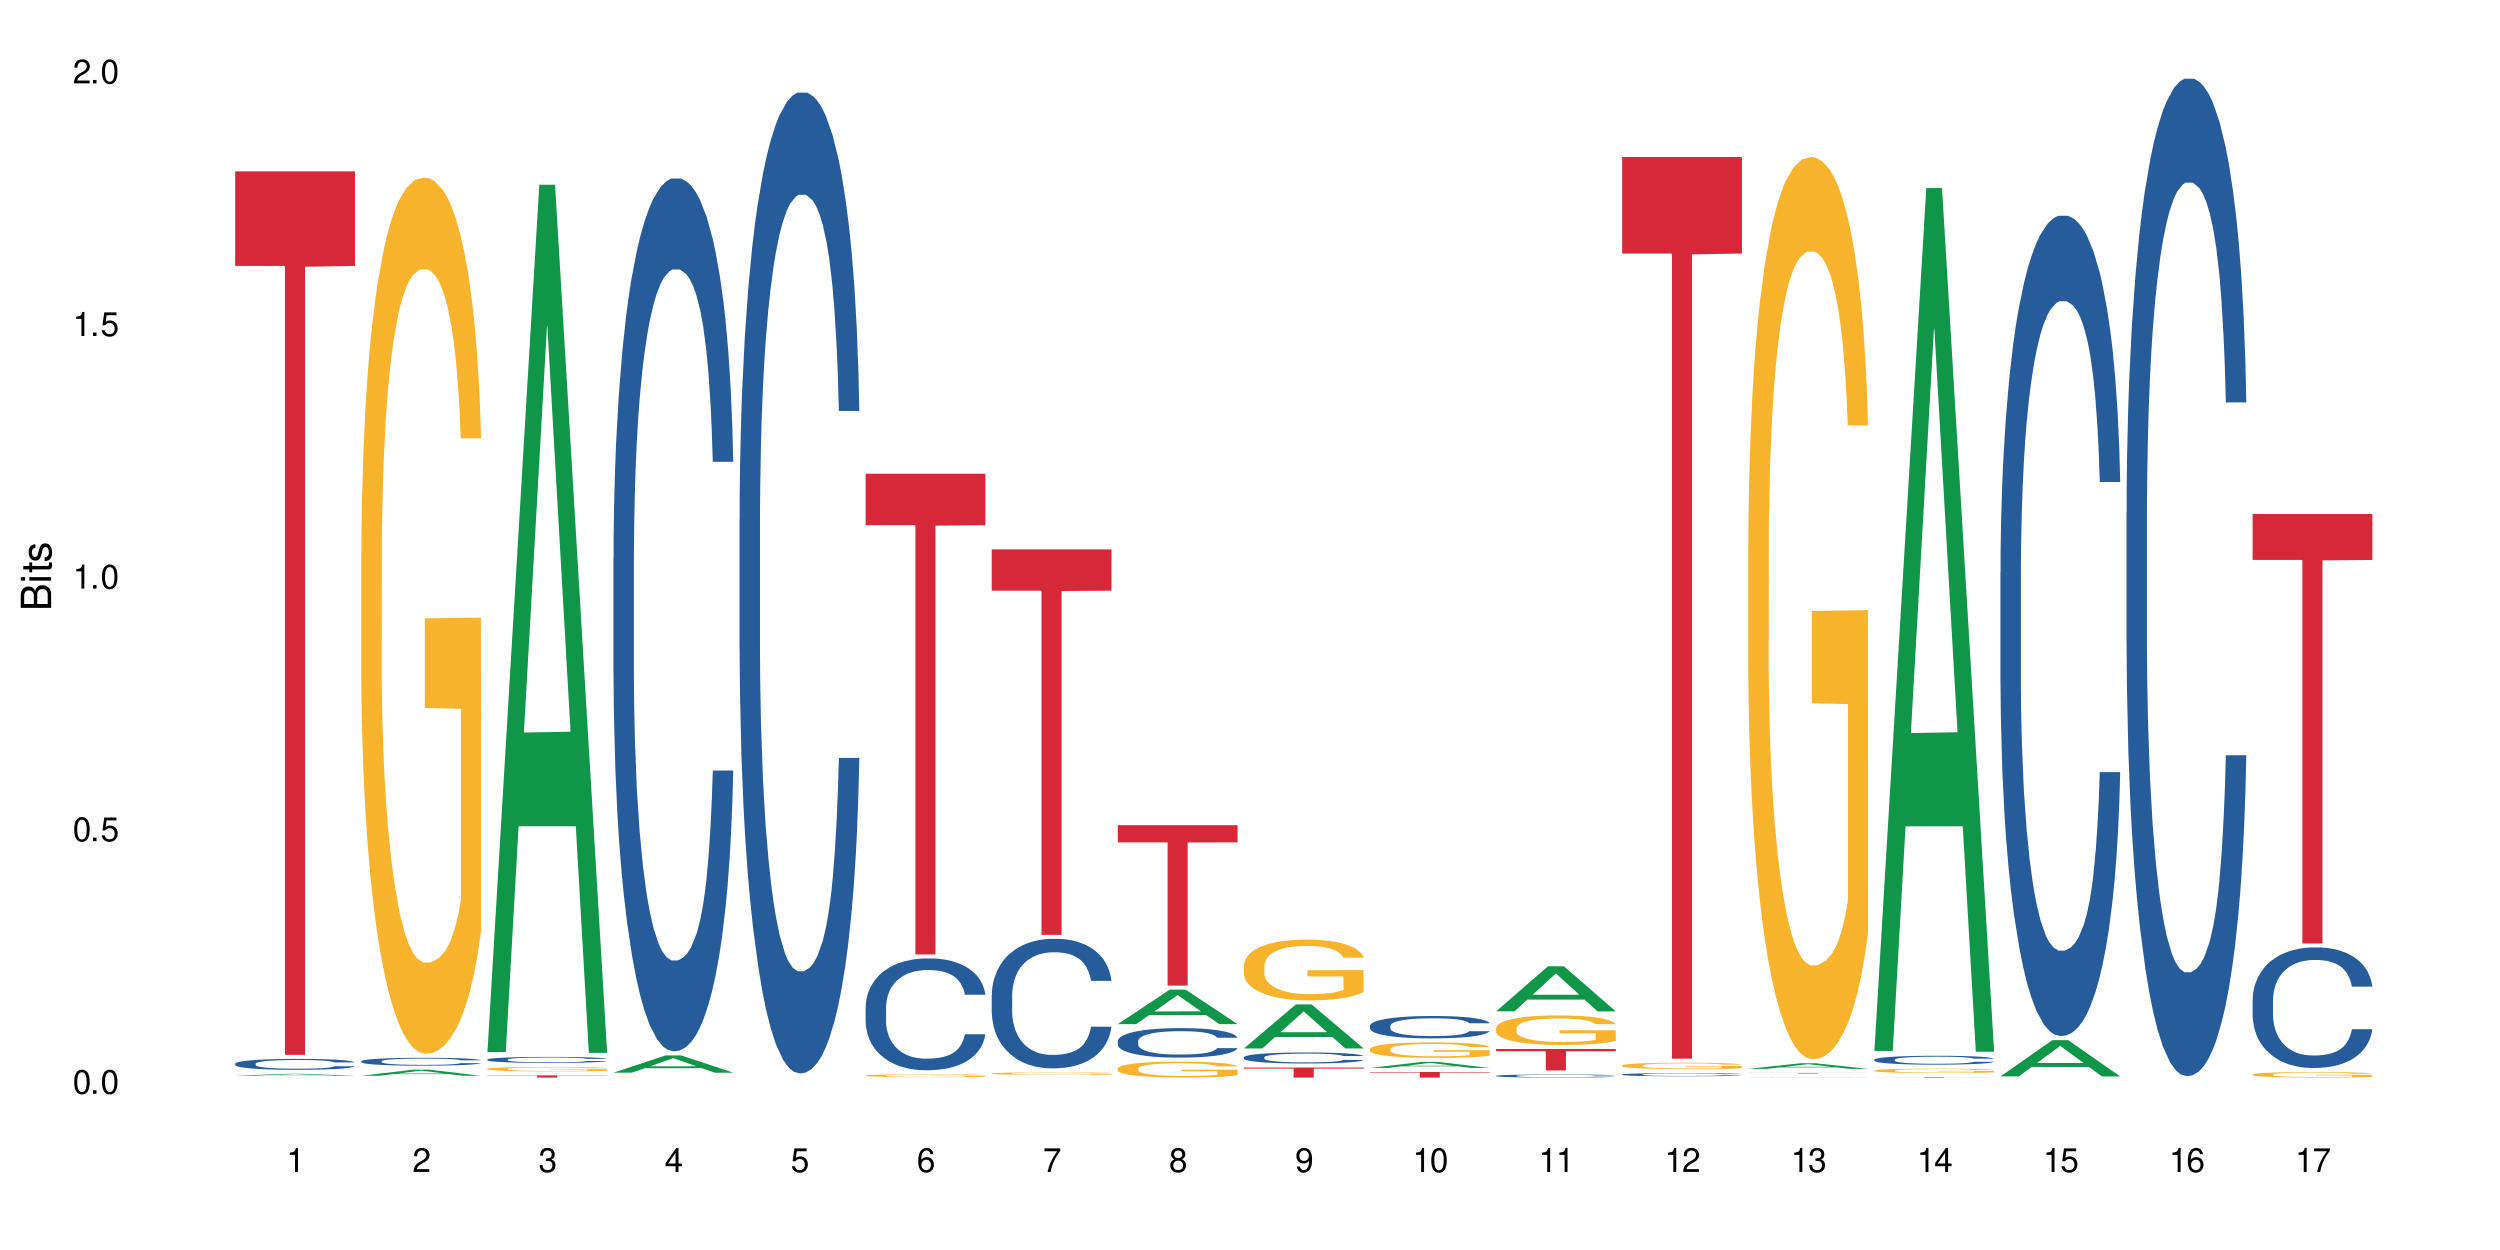 <?xml version="1.0" encoding="UTF-8"?>
<svg xmlns="http://www.w3.org/2000/svg" xmlns:xlink="http://www.w3.org/1999/xlink" width="720" height="360" viewBox="0 0 720 360">
<defs>
<g>
<g id="glyph-0-0">
</g>
<g id="glyph-0-1">
<path d="M 2.641 -6.938 C 2 -6.938 1.422 -6.656 1.078 -6.172 C 0.641 -5.562 0.406 -4.641 0.406 -3.359 C 0.406 -1.016 1.188 0.219 2.641 0.219 C 4.078 0.219 4.859 -1.016 4.859 -3.297 C 4.859 -4.641 4.656 -5.547 4.203 -6.172 C 3.844 -6.656 3.281 -6.938 2.641 -6.938 Z M 2.641 -6.188 C 3.547 -6.188 4 -5.25 4 -3.375 C 4 -1.406 3.562 -0.484 2.625 -0.484 C 1.734 -0.484 1.281 -1.438 1.281 -3.344 C 1.281 -5.25 1.734 -6.188 2.641 -6.188 Z M 2.641 -6.188 "/>
</g>
<g id="glyph-0-2">
<path d="M 1.828 -1 L 0.828 -1 L 0.828 0 L 1.828 0 Z M 1.828 -1 "/>
</g>
<g id="glyph-0-3">
<path d="M 4.562 -6.797 L 1.062 -6.797 L 0.547 -3.094 L 1.328 -3.094 C 1.719 -3.562 2.047 -3.734 2.578 -3.734 C 3.484 -3.734 4.062 -3.109 4.062 -2.094 C 4.062 -1.125 3.484 -0.531 2.578 -0.531 C 1.828 -0.531 1.375 -0.906 1.188 -1.672 L 0.328 -1.672 C 0.453 -1.109 0.547 -0.844 0.75 -0.594 C 1.125 -0.078 1.828 0.219 2.594 0.219 C 3.969 0.219 4.922 -0.781 4.922 -2.219 C 4.922 -3.562 4.031 -4.484 2.719 -4.484 C 2.25 -4.484 1.859 -4.359 1.469 -4.062 L 1.734 -5.969 L 4.562 -5.969 Z M 4.562 -6.797 "/>
</g>
<g id="glyph-0-4">
<path d="M 2.484 -4.938 L 2.484 0 L 3.328 0 L 3.328 -6.938 L 2.766 -6.938 C 2.469 -5.875 2.281 -5.734 0.984 -5.562 L 0.984 -4.938 Z M 2.484 -4.938 "/>
</g>
<g id="glyph-0-5">
<path d="M 4.859 -0.828 L 1.281 -0.828 C 1.359 -1.406 1.672 -1.781 2.5 -2.281 L 3.469 -2.828 C 4.406 -3.344 4.906 -4.062 4.906 -4.906 C 4.906 -5.484 4.672 -6.031 4.266 -6.406 C 3.859 -6.766 3.375 -6.938 2.719 -6.938 C 1.859 -6.938 1.219 -6.625 0.844 -6.031 C 0.609 -5.672 0.5 -5.234 0.484 -4.531 L 1.328 -4.531 C 1.359 -5.016 1.406 -5.281 1.531 -5.516 C 1.75 -5.938 2.188 -6.203 2.703 -6.203 C 3.469 -6.203 4.031 -5.641 4.031 -4.891 C 4.031 -4.344 3.719 -3.859 3.125 -3.516 L 2.234 -3 C 0.812 -2.172 0.406 -1.531 0.328 -0.016 L 4.859 -0.016 Z M 4.859 -0.828 "/>
</g>
<g id="glyph-0-6">
<path d="M 2.125 -3.188 L 2.578 -3.188 C 3.5 -3.188 3.984 -2.766 3.984 -1.922 C 3.984 -1.062 3.469 -0.531 2.594 -0.531 C 1.656 -0.531 1.203 -1 1.156 -2.016 L 0.312 -2.016 C 0.344 -1.453 0.438 -1.094 0.609 -0.781 C 0.953 -0.109 1.625 0.219 2.547 0.219 C 3.953 0.219 4.859 -0.625 4.859 -1.938 C 4.859 -2.828 4.516 -3.297 3.703 -3.594 C 4.344 -3.844 4.656 -4.328 4.656 -5.031 C 4.656 -6.219 3.875 -6.938 2.578 -6.938 C 1.203 -6.938 0.484 -6.172 0.453 -4.703 L 1.297 -4.703 C 1.312 -5.125 1.344 -5.359 1.453 -5.578 C 1.641 -5.969 2.062 -6.203 2.594 -6.203 C 3.344 -6.203 3.797 -5.75 3.797 -5 C 3.797 -4.516 3.609 -4.219 3.25 -4.047 C 3.016 -3.953 2.703 -3.922 2.125 -3.906 Z M 2.125 -3.188 "/>
</g>
<g id="glyph-0-7">
<path d="M 3.141 -1.672 L 3.141 0 L 3.984 0 L 3.984 -1.672 L 4.984 -1.672 L 4.984 -2.438 L 3.984 -2.438 L 3.984 -6.938 L 3.359 -6.938 L 0.266 -2.578 L 0.266 -1.672 Z M 3.141 -2.438 L 1 -2.438 L 3.141 -5.5 Z M 3.141 -2.438 "/>
</g>
<g id="glyph-0-8">
<path d="M 4.781 -5.125 C 4.609 -6.266 3.891 -6.938 2.844 -6.938 C 2.094 -6.938 1.422 -6.578 1.031 -5.953 C 0.594 -5.266 0.406 -4.422 0.406 -3.172 C 0.406 -2 0.578 -1.25 0.984 -0.641 C 1.359 -0.078 1.953 0.219 2.703 0.219 C 3.984 0.219 4.922 -0.75 4.922 -2.094 C 4.922 -3.375 4.062 -4.281 2.844 -4.281 C 2.172 -4.281 1.641 -4.031 1.281 -3.516 C 1.281 -5.234 1.828 -6.188 2.797 -6.188 C 3.391 -6.188 3.797 -5.797 3.938 -5.125 Z M 2.734 -3.531 C 3.547 -3.531 4.062 -2.953 4.062 -2.031 C 4.062 -1.156 3.484 -0.531 2.703 -0.531 C 1.922 -0.531 1.328 -1.188 1.328 -2.078 C 1.328 -2.938 1.906 -3.531 2.734 -3.531 Z M 2.734 -3.531 "/>
</g>
<g id="glyph-0-9">
<path d="M 4.984 -6.797 L 0.438 -6.797 L 0.438 -5.969 L 4.109 -5.969 C 2.5 -3.656 1.828 -2.234 1.328 0 L 2.219 0 C 2.594 -2.172 3.453 -4.047 4.984 -6.094 Z M 4.984 -6.797 "/>
</g>
<g id="glyph-0-10">
<path d="M 3.75 -3.656 C 4.469 -4.094 4.688 -4.438 4.688 -5.078 C 4.688 -6.172 3.844 -6.938 2.641 -6.938 C 1.438 -6.938 0.594 -6.172 0.594 -5.094 C 0.594 -4.438 0.812 -4.094 1.516 -3.656 C 0.734 -3.266 0.359 -2.703 0.359 -1.922 C 0.359 -0.656 1.281 0.219 2.641 0.219 C 3.984 0.219 4.922 -0.656 4.922 -1.922 C 4.922 -2.703 4.531 -3.266 3.75 -3.656 Z M 2.641 -6.188 C 3.359 -6.188 3.812 -5.75 3.812 -5.062 C 3.812 -4.406 3.344 -3.984 2.641 -3.984 C 1.922 -3.984 1.453 -4.406 1.453 -5.078 C 1.453 -5.75 1.922 -6.188 2.641 -6.188 Z M 2.641 -3.266 C 3.484 -3.266 4.062 -2.719 4.062 -1.906 C 4.062 -1.078 3.484 -0.531 2.625 -0.531 C 1.797 -0.531 1.219 -1.094 1.219 -1.906 C 1.219 -2.719 1.781 -3.266 2.641 -3.266 Z M 2.641 -3.266 "/>
</g>
<g id="glyph-0-11">
<path d="M 0.516 -1.578 C 0.672 -0.453 1.406 0.219 2.438 0.219 C 3.188 0.219 3.859 -0.141 4.266 -0.766 C 4.688 -1.453 4.891 -2.297 4.891 -3.547 C 4.891 -4.719 4.703 -5.453 4.312 -6.078 C 3.938 -6.641 3.344 -6.938 2.594 -6.938 C 1.297 -6.938 0.359 -5.969 0.359 -4.625 C 0.359 -3.344 1.234 -2.453 2.453 -2.453 C 3.094 -2.453 3.578 -2.672 4.016 -3.203 C 4 -1.484 3.469 -0.531 2.5 -0.531 C 1.906 -0.531 1.484 -0.906 1.359 -1.578 Z M 2.578 -6.203 C 3.375 -6.203 3.969 -5.531 3.969 -4.641 C 3.969 -3.797 3.391 -3.188 2.547 -3.188 C 1.734 -3.188 1.234 -3.766 1.234 -4.688 C 1.234 -5.562 1.797 -6.203 2.578 -6.203 Z M 2.578 -6.203 "/>
</g>
<g id="glyph-1-0">
</g>
<g id="glyph-1-1">
<path d="M 0 -0.953 L 0 -4.891 C 0 -5.719 -0.234 -6.344 -0.734 -6.797 C -1.188 -7.234 -1.812 -7.469 -2.5 -7.469 C -3.547 -7.469 -4.188 -7 -4.625 -5.875 C -4.984 -6.688 -5.625 -7.094 -6.531 -7.094 C -7.172 -7.094 -7.734 -6.859 -8.141 -6.391 C -8.562 -5.922 -8.75 -5.344 -8.75 -4.5 L -8.75 -0.953 Z M -4.984 -2.062 L -7.766 -2.062 L -7.766 -4.219 C -7.766 -4.844 -7.688 -5.203 -7.453 -5.5 C -7.219 -5.812 -6.859 -5.969 -6.375 -5.969 C -5.891 -5.969 -5.531 -5.812 -5.297 -5.5 C -5.062 -5.203 -4.984 -4.844 -4.984 -4.219 Z M -0.984 -2.062 L -4 -2.062 L -4 -4.781 C -4 -5.766 -3.438 -6.359 -2.484 -6.359 C -1.547 -6.359 -0.984 -5.766 -0.984 -4.781 Z M -0.984 -2.062 "/>
</g>
<g id="glyph-1-2">
<path d="M -6.281 -1.797 L -6.281 -0.797 L 0 -0.797 L 0 -1.797 Z M -8.75 -1.797 L -8.75 -0.797 L -7.484 -0.797 L -7.484 -1.797 Z M -8.75 -1.797 "/>
</g>
<g id="glyph-1-3">
<path d="M -6.281 -3.047 L -6.281 -2.016 L -8.016 -2.016 L -8.016 -1.016 L -6.281 -1.016 L -6.281 -0.172 L -5.469 -0.172 L -5.469 -1.016 L -0.719 -1.016 C -0.078 -1.016 0.281 -1.453 0.281 -2.234 C 0.281 -2.5 0.25 -2.719 0.188 -3.047 L -0.641 -3.047 C -0.609 -2.906 -0.594 -2.766 -0.594 -2.562 C -0.594 -2.141 -0.719 -2.016 -1.156 -2.016 L -5.469 -2.016 L -5.469 -3.047 Z M -6.281 -3.047 "/>
</g>
<g id="glyph-1-4">
<path d="M -4.531 -5.25 C -5.766 -5.25 -6.469 -4.422 -6.469 -2.969 C -6.469 -1.516 -5.719 -0.562 -4.547 -0.562 C -3.562 -0.562 -3.094 -1.062 -2.734 -2.562 L -2.516 -3.484 C -2.344 -4.188 -2.094 -4.469 -1.641 -4.469 C -1.047 -4.469 -0.641 -3.875 -0.641 -3 C -0.641 -2.453 -0.797 -2 -1.062 -1.75 C -1.25 -1.594 -1.422 -1.531 -1.875 -1.469 L -1.875 -0.406 C -0.422 -0.453 0.281 -1.266 0.281 -2.922 C 0.281 -4.5 -0.5 -5.516 -1.719 -5.516 C -2.656 -5.516 -3.172 -4.984 -3.469 -3.734 L -3.703 -2.766 C -3.891 -1.953 -4.156 -1.609 -4.594 -1.609 C -5.188 -1.609 -5.547 -2.125 -5.547 -2.938 C -5.547 -3.75 -5.203 -4.172 -4.531 -4.203 Z M -4.531 -5.25 "/>
</g>
</g>
</defs>
<rect x="-72" y="-36" width="864" height="432" fill="rgb(100%, 100%, 100%)" fill-opacity="1"/>
<path fill-rule="nonzero" fill="rgb(6.275%, 58.824%, 28.235%)" fill-opacity="1" d="M 67.73 309.824 L 67.77 309.824 L 82.695 309.262 L 87.227 309.262 L 102.23 309.824 L 96.957 309.824 L 93.199 309.676 L 76.723 309.676 L 73.039 309.824 L 67.73 309.824 L 78.309 309.617 L 91.688 309.617 L 85.016 309.352 L 84.871 309.352 L 78.273 309.617 L 78.309 309.617 Z M 67.73 309.824 "/>
<path fill-rule="nonzero" fill="rgb(14.51%, 36.078%, 60%)" fill-opacity="1" d="M 67.73 306.328 L 67.773 306.324 L 67.773 306.258 L 67.898 306.148 L 68.195 306.008 L 68.488 305.914 L 69.246 305.746 L 70.297 305.582 L 71.391 305.453 L 72.191 305.379 L 72.906 305.32 L 74.547 305.215 L 75.598 305.16 L 76.734 305.113 L 78.121 305.062 L 79.133 305.035 L 81.402 304.988 L 83.086 304.969 L 84.391 304.961 L 87.211 304.961 L 88.891 304.973 L 90.113 304.984 L 91.457 305.008 L 92.594 305.035 L 94.57 305.098 L 96.34 305.18 L 97.137 305.223 L 98.402 305.312 L 99.367 305.398 L 100.043 305.473 L 100.797 305.582 L 101.473 305.711 L 101.977 305.855 L 102.23 305.98 L 96.34 305.98 L 96.043 305.867 L 95.707 305.777 L 95.078 305.66 L 94.445 305.574 L 93.562 305.492 L 92.762 305.438 L 91.668 305.383 L 90.703 305.348 L 89.691 305.32 L 88.723 305.305 L 86.875 305.289 L 84.727 305.289 L 83.93 305.293 L 82.289 305.316 L 81.402 305.336 L 80.141 305.375 L 79.258 305.414 L 78.207 305.473 L 77.492 305.52 L 76.609 305.594 L 75.977 305.66 L 75.262 305.758 L 74.84 305.828 L 74.461 305.91 L 74.125 306.004 L 73.875 306.105 L 73.703 306.211 L 73.621 306.312 L 73.621 306.758 L 73.703 306.863 L 73.914 306.984 L 74.461 307.16 L 75.262 307.312 L 76.188 307.434 L 77.07 307.52 L 77.574 307.559 L 78.25 307.605 L 79.301 307.66 L 80.816 307.719 L 81.699 307.742 L 83.043 307.766 L 84.434 307.777 L 86.285 307.777 L 87.926 307.766 L 89.02 307.75 L 90.156 307.727 L 91.711 307.68 L 92.68 307.633 L 93.52 307.578 L 94.152 307.523 L 94.57 307.477 L 95.203 307.391 L 95.707 307.293 L 96.086 307.191 L 96.34 307.094 L 102.23 307.094 L 101.977 307.207 L 101.598 307.32 L 101.219 307.402 L 100.629 307.504 L 99.957 307.594 L 98.988 307.695 L 98.191 307.762 L 97.137 307.832 L 96.172 307.887 L 95.117 307.934 L 93.562 307.992 L 92.551 308.02 L 91.457 308.047 L 90.156 308.07 L 88.516 308.09 L 86.746 308.102 L 85.105 308.105 L 83.34 308.098 L 82.035 308.086 L 80.309 308.062 L 78.164 308.012 L 76.609 307.957 L 75.387 307.902 L 74.336 307.844 L 73.156 307.766 L 71.645 307.641 L 70.719 307.543 L 70.086 307.461 L 69.371 307.348 L 68.867 307.25 L 68.277 307.086 L 67.855 306.883 L 67.73 306.727 Z M 67.73 306.328 "/>
<path fill-rule="nonzero" fill="rgb(83.922%, 15.686%, 22.353%)" fill-opacity="1" d="M 67.73 49.344 L 102.23 49.344 L 102.23 76.582 L 87.852 76.82 L 87.852 303.805 L 82.066 303.805 L 82.066 77.059 L 81.984 76.582 L 67.73 76.582 Z M 67.73 49.344 "/>
<path fill-rule="nonzero" fill="rgb(6.275%, 58.824%, 28.235%)" fill-opacity="1" d="M 104.043 309.812 L 104.082 309.809 L 119.008 308.066 L 123.543 308.066 L 138.543 309.812 L 133.273 309.812 L 129.512 309.359 L 113.039 309.359 L 109.352 309.812 L 104.043 309.812 L 114.621 309.168 L 128 309.168 L 121.332 308.352 L 121.258 308.352 L 121.184 308.355 L 114.586 309.168 L 114.621 309.168 Z M 104.043 309.812 "/>
<path fill-rule="nonzero" fill="rgb(14.51%, 36.078%, 60%)" fill-opacity="1" d="M 104.043 305.629 L 104.086 305.629 L 104.086 305.578 L 104.211 305.5 L 104.508 305.398 L 104.801 305.328 L 105.559 305.207 L 106.609 305.09 L 107.703 304.996 L 108.504 304.945 L 109.219 304.902 L 110.859 304.824 L 111.91 304.785 L 113.047 304.75 L 114.438 304.715 L 115.445 304.695 L 117.719 304.66 L 119.398 304.645 L 120.703 304.641 L 123.523 304.641 L 125.207 304.648 L 126.426 304.66 L 127.773 304.676 L 128.91 304.695 L 130.887 304.738 L 132.652 304.797 L 133.453 304.832 L 134.715 304.895 L 135.684 304.957 L 136.355 305.012 L 137.113 305.09 L 137.785 305.184 L 138.289 305.289 L 138.543 305.379 L 132.652 305.379 L 132.359 305.293 L 132.023 305.23 L 131.391 305.145 L 130.758 305.086 L 129.875 305.023 L 129.078 304.984 L 127.984 304.945 L 127.016 304.922 L 126.004 304.902 L 125.039 304.891 L 123.188 304.879 L 121.043 304.879 L 120.242 304.883 L 118.602 304.898 L 117.719 304.914 L 116.457 304.941 L 115.57 304.969 L 114.52 305.012 L 113.805 305.047 L 112.922 305.098 L 112.289 305.148 L 111.574 305.215 L 111.156 305.27 L 110.777 305.324 L 110.438 305.395 L 110.188 305.469 L 110.02 305.543 L 109.934 305.617 L 109.934 305.941 L 110.02 306.016 L 110.23 306.102 L 110.777 306.23 L 111.574 306.34 L 112.5 306.426 L 113.383 306.488 L 113.891 306.52 L 114.562 306.551 L 115.613 306.594 L 117.129 306.633 L 118.012 306.652 L 119.359 306.668 L 120.746 306.676 L 122.598 306.676 L 124.238 306.668 L 125.332 306.656 L 126.469 306.641 L 128.023 306.605 L 128.992 306.57 L 129.832 306.531 L 130.465 306.492 L 130.887 306.461 L 131.516 306.395 L 132.023 306.324 L 132.398 306.254 L 132.652 306.184 L 138.543 306.184 L 138.289 306.266 L 137.91 306.348 L 137.531 306.406 L 136.945 306.48 L 136.27 306.543 L 135.305 306.617 L 134.504 306.664 L 133.453 306.715 L 132.484 306.754 L 131.434 306.789 L 129.875 306.832 L 128.867 306.852 L 127.773 306.871 L 126.469 306.887 L 124.828 306.902 L 123.059 306.91 L 121.418 306.914 L 119.652 306.91 L 118.348 306.902 L 116.625 306.883 L 114.477 306.844 L 112.922 306.805 L 111.703 306.766 L 110.648 306.723 L 109.473 306.668 L 107.957 306.578 L 107.031 306.504 L 106.402 306.449 L 105.684 306.367 L 105.18 306.293 L 104.59 306.176 L 104.172 306.031 L 104.043 305.914 Z M 104.043 305.629 "/>
<path fill-rule="nonzero" fill="rgb(96.863%, 70.196%, 16.863%)" fill-opacity="1" d="M 104.043 159.195 L 104.086 158.965 L 104.086 154.355 L 104.254 143.984 L 104.676 129.691 L 105.223 117.938 L 105.812 108.719 L 106.191 103.879 L 106.82 96.965 L 107.367 91.891 L 108.758 81.52 L 110.523 71.84 L 111.492 67.691 L 112.586 63.773 L 114.141 59.395 L 114.855 57.781 L 117.043 54.09 L 119.527 51.785 L 122.262 51.094 L 123.523 51.324 L 125.25 52.246 L 127.605 54.781 L 128.949 57.086 L 130.004 59.395 L 131.098 62.391 L 132.441 67 L 133.703 72.531 L 134.715 78.062 L 135.723 84.977 L 136.566 92.352 L 137.281 100.422 L 137.91 110.102 L 138.289 118.168 L 138.543 126.234 L 132.695 126.234 L 132.359 118.168 L 131.98 111.945 L 131.348 104.34 L 130.719 98.809 L 130.086 94.43 L 128.91 88.434 L 127.898 84.746 L 126.637 81.52 L 125.418 79.445 L 124.027 78.062 L 123.188 77.602 L 120.957 77.602 L 118.938 79.215 L 117.758 81.059 L 116.918 82.902 L 115.738 86.359 L 115.023 89.125 L 114.605 90.969 L 113.344 98.117 L 112.5 104.57 L 112.039 108.949 L 111.449 115.863 L 111.027 122.086 L 110.566 131.305 L 110.312 138.223 L 109.977 153.895 L 109.934 195.383 L 110.062 204.141 L 110.312 213.594 L 110.648 221.891 L 111.156 230.648 L 111.66 237.332 L 112.543 246.324 L 113.301 252.316 L 113.891 256.234 L 115.023 262.457 L 115.488 264.531 L 116.582 268.68 L 117.719 271.906 L 119.105 274.672 L 120.156 276.055 L 121.84 277.207 L 123.984 277.207 L 126.512 275.824 L 128.109 273.98 L 129.203 272.137 L 129.918 270.523 L 130.801 267.988 L 131.434 265.684 L 132.023 263.148 L 132.738 259.23 L 132.738 204.141 L 122.344 203.91 L 122.344 178.098 L 138.5 177.867 L 138.543 267.988 L 137.66 274.211 L 136.566 280.207 L 135.512 284.816 L 134.418 288.734 L 132.863 293.113 L 131.602 295.879 L 129.664 299.105 L 127.898 301.18 L 126.047 302.562 L 124.406 303.254 L 122.473 303.484 L 120.746 303.023 L 118.895 301.641 L 117.422 299.797 L 116.078 297.492 L 114.73 294.496 L 113.047 289.656 L 111.953 285.738 L 110.816 280.898 L 109.684 275.133 L 108.672 268.91 L 108 264.07 L 107.324 258.539 L 106.609 251.625 L 105.938 243.789 L 105.434 236.641 L 104.969 228.574 L 104.633 220.969 L 104.297 210.598 L 104.129 202.297 L 104.043 195.152 Z M 104.043 159.195 "/>
<path fill-rule="nonzero" fill="rgb(6.275%, 58.824%, 28.235%)" fill-opacity="1" d="M 140.359 303 L 140.395 302.766 L 155.32 53.207 L 159.855 53.207 L 174.855 303.234 L 169.586 303.234 L 165.828 237.969 L 149.352 237.969 L 145.664 303 L 140.359 303 L 150.938 210.969 L 164.316 210.734 L 157.645 94.055 L 157.57 93.82 L 157.496 94.523 L 150.898 210.734 L 150.938 210.969 Z M 140.359 303 "/>
<path fill-rule="nonzero" fill="rgb(14.51%, 36.078%, 60%)" fill-opacity="1" d="M 140.359 305.145 L 140.398 305.141 L 140.398 305.102 L 140.527 305.043 L 140.82 304.969 L 141.117 304.914 L 141.871 304.82 L 142.926 304.73 L 144.02 304.66 L 144.816 304.621 L 145.531 304.59 L 147.172 304.531 L 148.227 304.5 L 149.359 304.473 L 150.75 304.445 L 151.758 304.43 L 154.031 304.406 L 155.715 304.395 L 157.02 304.391 L 159.836 304.391 L 161.52 304.395 L 162.738 304.402 L 164.086 304.418 L 165.223 304.43 L 167.199 304.465 L 168.965 304.508 L 169.766 304.535 L 171.027 304.586 L 171.996 304.633 L 172.668 304.672 L 173.426 304.73 L 174.098 304.801 L 174.605 304.883 L 174.855 304.953 L 168.965 304.953 L 168.672 304.887 L 168.336 304.84 L 167.703 304.773 L 167.074 304.727 L 166.191 304.684 L 165.391 304.652 L 164.297 304.621 L 163.328 304.602 L 162.32 304.59 L 161.352 304.578 L 159.5 304.57 L 157.355 304.57 L 156.555 304.574 L 154.914 304.586 L 154.031 304.598 L 152.77 304.617 L 151.887 304.641 L 150.832 304.672 L 150.117 304.699 L 149.234 304.738 L 148.605 304.777 L 147.891 304.828 L 147.469 304.867 L 147.09 304.91 L 146.754 304.965 L 146.5 305.02 L 146.332 305.078 L 146.25 305.137 L 146.25 305.379 L 146.332 305.438 L 146.543 305.504 L 147.09 305.602 L 147.891 305.684 L 148.812 305.75 L 149.699 305.797 L 150.203 305.82 L 150.875 305.848 L 151.926 305.879 L 153.441 305.91 L 154.324 305.922 L 155.672 305.934 L 157.059 305.941 L 158.91 305.941 L 160.551 305.934 L 161.645 305.926 L 162.781 305.914 L 164.34 305.887 L 165.305 305.863 L 166.148 305.832 L 166.777 305.801 L 167.199 305.777 L 167.832 305.727 L 168.336 305.672 L 168.715 305.617 L 168.965 305.562 L 174.855 305.562 L 174.605 305.629 L 174.227 305.688 L 173.848 305.734 L 173.258 305.789 L 172.586 305.84 L 171.617 305.895 L 170.816 305.93 L 169.766 305.973 L 168.797 306 L 167.746 306.027 L 166.191 306.059 L 165.18 306.074 L 164.086 306.09 L 162.781 306.102 L 161.141 306.113 L 159.375 306.121 L 157.734 306.121 L 155.965 306.117 L 154.664 306.113 L 152.938 306.098 L 150.793 306.07 L 149.234 306.039 L 148.016 306.008 L 146.965 305.977 L 145.785 305.934 L 144.27 305.863 L 143.344 305.812 L 142.715 305.766 L 142 305.703 L 141.492 305.648 L 140.906 305.562 L 140.484 305.449 L 140.359 305.363 Z M 140.359 305.145 "/>
<path fill-rule="nonzero" fill="rgb(96.863%, 70.196%, 16.863%)" fill-opacity="1" d="M 140.359 307.828 L 140.398 307.828 L 140.398 307.805 L 140.57 307.75 L 140.988 307.676 L 141.535 307.617 L 142.125 307.57 L 142.504 307.547 L 143.137 307.512 L 143.684 307.484 L 145.07 307.434 L 146.836 307.383 L 147.805 307.359 L 148.898 307.34 L 150.457 307.32 L 151.172 307.312 L 153.359 307.293 L 155.84 307.281 L 158.574 307.277 L 159.836 307.277 L 161.562 307.281 L 163.918 307.297 L 165.266 307.309 L 166.316 307.32 L 167.41 307.336 L 168.754 307.359 L 170.02 307.387 L 171.027 307.414 L 172.039 307.449 L 172.879 307.488 L 173.594 307.527 L 174.227 307.578 L 174.605 307.617 L 174.855 307.66 L 169.008 307.66 L 168.672 307.617 L 168.293 307.586 L 167.66 307.547 L 167.031 307.52 L 166.398 307.496 L 165.223 307.469 L 164.211 307.449 L 162.949 307.434 L 161.73 307.422 L 160.34 307.414 L 159.5 307.41 L 157.27 307.41 L 155.25 307.422 L 154.074 307.43 L 153.23 307.438 L 152.055 307.457 L 151.34 307.469 L 150.918 307.48 L 149.656 307.516 L 148.812 307.551 L 148.352 307.57 L 147.762 307.605 L 147.344 307.641 L 146.879 307.688 L 146.625 307.723 L 146.289 307.801 L 146.25 308.012 L 146.375 308.059 L 146.625 308.105 L 146.965 308.148 L 147.469 308.191 L 147.973 308.227 L 148.855 308.273 L 149.613 308.305 L 150.203 308.324 L 151.34 308.355 L 151.801 308.367 L 152.895 308.387 L 154.031 308.402 L 155.418 308.418 L 156.473 308.426 L 158.152 308.43 L 160.301 308.43 L 162.824 308.422 L 164.422 308.414 L 165.516 308.406 L 166.23 308.395 L 167.113 308.383 L 167.746 308.371 L 168.336 308.359 L 169.051 308.34 L 169.051 308.059 L 158.66 308.055 L 158.66 307.926 L 174.812 307.922 L 174.855 308.383 L 173.973 308.414 L 172.879 308.445 L 171.828 308.469 L 170.734 308.488 L 169.176 308.512 L 167.914 308.527 L 165.98 308.543 L 164.211 308.551 L 162.359 308.559 L 160.719 308.562 L 157.059 308.562 L 155.211 308.555 L 153.738 308.547 L 152.391 308.535 L 151.043 308.52 L 149.359 308.492 L 148.266 308.473 L 147.133 308.449 L 145.996 308.418 L 144.984 308.387 L 144.312 308.363 L 143.641 308.336 L 142.926 308.301 L 142.25 308.258 L 141.746 308.223 L 141.285 308.184 L 140.945 308.145 L 140.609 308.09 L 140.441 308.047 L 140.359 308.012 Z M 140.359 307.828 "/>
<path fill-rule="nonzero" fill="rgb(83.922%, 15.686%, 22.353%)" fill-opacity="1" d="M 140.359 309.719 L 174.855 309.719 L 174.855 309.785 L 160.477 309.785 L 160.477 310.34 L 154.695 310.34 L 154.695 309.789 L 154.609 309.785 L 140.359 309.785 Z M 140.359 309.719 "/>
<path fill-rule="nonzero" fill="rgb(6.275%, 58.824%, 28.235%)" fill-opacity="1" d="M 176.672 308.934 L 176.707 308.93 L 191.637 303.957 L 196.168 303.957 L 211.168 308.938 L 205.898 308.938 L 202.141 307.637 L 185.664 307.637 L 181.98 308.934 L 176.672 308.934 L 187.25 307.098 L 200.629 307.094 L 193.957 304.77 L 193.883 304.766 L 193.809 304.777 L 187.211 307.094 L 187.25 307.098 Z M 176.672 308.934 "/>
<path fill-rule="nonzero" fill="rgb(14.51%, 36.078%, 60%)" fill-opacity="1" d="M 176.672 160.797 L 176.715 160.566 L 176.715 155.051 L 176.84 146.32 L 177.133 135.289 L 177.43 127.707 L 178.188 114.152 L 179.238 101.055 L 180.332 90.941 L 181.133 84.969 L 181.848 80.375 L 183.488 71.871 L 184.539 67.504 L 185.676 63.598 L 187.062 59.691 L 188.074 57.395 L 190.344 53.719 L 192.027 52.109 L 193.332 51.422 L 196.152 51.422 L 197.832 52.34 L 199.055 53.488 L 200.398 55.328 L 201.535 57.395 L 203.512 62.449 L 205.281 68.883 L 206.078 72.562 L 207.34 79.684 L 208.309 86.578 L 208.98 92.551 L 209.738 101.055 L 210.414 111.395 L 210.918 123.113 L 211.168 132.992 L 205.281 132.992 L 204.984 123.801 L 204.648 116.68 L 204.02 107.258 L 203.387 100.594 L 202.504 93.93 L 201.703 89.562 L 200.609 85.199 L 199.641 82.441 L 198.633 80.375 L 197.664 78.996 L 195.812 77.617 L 193.668 77.617 L 192.867 78.074 L 191.227 79.914 L 190.344 81.523 L 189.082 84.738 L 188.199 87.727 L 187.148 92.32 L 186.434 96.227 L 185.547 102.203 L 184.918 107.488 L 184.203 115.07 L 183.781 120.816 L 183.402 127.25 L 183.066 134.832 L 182.812 142.875 L 182.645 151.375 L 182.562 159.648 L 182.562 195.262 L 182.645 203.535 L 182.855 213.188 L 183.402 227.203 L 184.203 239.379 L 185.129 249.031 L 186.012 255.926 L 186.516 259.141 L 187.188 262.82 L 188.242 267.414 L 189.754 272.008 L 190.641 273.848 L 191.984 275.688 L 193.375 276.605 L 195.227 276.605 L 196.867 275.688 L 197.961 274.539 L 199.094 272.699 L 200.652 268.793 L 201.621 265.117 L 202.461 260.75 L 203.094 256.383 L 203.512 252.707 L 204.145 245.586 L 204.648 237.773 L 205.027 229.73 L 205.281 221.918 L 211.168 221.918 L 210.918 231.109 L 210.539 240.07 L 210.16 246.734 L 209.57 254.777 L 208.898 261.898 L 207.93 269.941 L 207.133 275.227 L 206.078 280.973 L 205.113 285.336 L 204.059 289.242 L 202.504 293.84 L 201.492 296.137 L 200.398 298.203 L 199.094 300.043 L 197.453 301.652 L 195.688 302.57 L 194.047 302.801 L 192.281 302.34 L 190.977 301.422 L 189.25 299.352 L 187.105 295.219 L 185.547 290.852 L 184.328 286.484 L 183.277 281.891 L 182.098 275.688 L 180.586 265.574 L 179.66 257.762 L 179.027 251.328 L 178.312 242.367 L 177.809 234.324 L 177.219 221.457 L 176.797 205.145 L 176.672 192.504 Z M 176.672 160.797 "/>
<path fill-rule="nonzero" fill="rgb(96.863%, 70.196%, 16.863%)" fill-opacity="1" d="M 176.672 310.125 L 176.715 310.125 L 176.715 310.121 L 176.883 310.121 L 177.305 310.117 L 177.852 310.113 L 178.438 310.109 L 178.816 310.109 L 179.449 310.105 L 179.996 310.105 L 181.383 310.102 L 183.152 310.098 L 186.77 310.098 L 187.484 310.094 L 201.578 310.094 L 202.629 310.098 L 206.332 310.098 L 207.34 310.102 L 208.352 310.102 L 209.191 310.105 L 209.906 310.109 L 210.539 310.109 L 210.918 310.113 L 211.168 310.113 L 204.984 310.113 L 204.605 310.109 L 203.977 310.109 L 203.344 310.105 L 201.535 310.105 L 200.527 310.102 L 188.367 310.102 L 187.652 310.105 L 185.969 310.105 L 185.129 310.109 L 184.664 310.109 L 184.078 310.113 L 183.656 310.113 L 183.191 310.117 L 182.941 310.117 L 182.605 310.121 L 182.562 310.133 L 182.688 310.137 L 182.941 310.141 L 183.277 310.141 L 184.285 310.148 L 185.172 310.148 L 185.926 310.152 L 187.652 310.152 L 188.113 310.156 L 204.059 310.156 L 204.648 310.152 L 205.363 310.152 L 205.363 310.137 L 194.973 310.137 L 194.973 310.129 L 211.129 310.129 L 211.168 310.156 L 210.285 310.156 L 209.191 310.16 L 207.047 310.16 L 205.488 310.164 L 187.359 310.164 L 185.676 310.16 L 183.445 310.16 L 182.309 310.156 L 180.625 310.156 L 179.953 310.152 L 179.238 310.152 L 178.566 310.148 L 178.059 310.148 L 177.598 310.145 L 177.262 310.141 L 176.926 310.141 L 176.758 310.137 L 176.672 310.133 Z M 176.672 310.125 "/>
<path fill-rule="nonzero" fill="rgb(14.51%, 36.078%, 60%)" fill-opacity="1" d="M 212.984 149.586 L 213.027 149.328 L 213.027 143.133 L 213.152 133.32 L 213.449 120.926 L 213.742 112.402 L 214.5 97.168 L 215.551 82.449 L 216.645 71.086 L 217.445 64.371 L 218.16 59.207 L 219.801 49.652 L 220.852 44.746 L 221.988 40.359 L 223.375 35.969 L 224.387 33.387 L 226.66 29.254 L 228.34 27.445 L 229.645 26.672 L 232.465 26.672 L 234.148 27.703 L 235.367 28.996 L 236.715 31.062 L 237.848 33.387 L 239.828 39.066 L 241.594 46.297 L 242.395 50.43 L 243.656 58.434 L 244.621 66.18 L 245.297 72.895 L 246.055 82.449 L 246.727 94.07 L 247.23 107.238 L 247.484 118.344 L 241.594 118.344 L 241.301 108.012 L 240.961 100.008 L 240.332 89.422 L 239.699 81.934 L 238.816 74.445 L 238.016 69.539 L 236.922 64.633 L 235.957 61.531 L 234.945 59.207 L 233.98 57.66 L 232.129 56.109 L 229.98 56.109 L 229.184 56.625 L 227.543 58.691 L 226.66 60.5 L 225.395 64.113 L 224.512 67.473 L 223.461 72.637 L 222.746 77.027 L 221.863 83.738 L 221.23 89.68 L 220.516 98.199 L 220.094 104.656 L 219.715 111.887 L 219.379 120.406 L 219.129 129.445 L 218.961 139 L 218.875 148.297 L 218.875 188.32 L 218.961 197.617 L 219.168 208.465 L 219.715 224.215 L 220.516 237.902 L 221.441 248.746 L 222.324 256.492 L 222.828 260.109 L 223.504 264.238 L 224.555 269.406 L 226.07 274.57 L 226.953 276.637 L 228.301 278.699 L 229.688 279.734 L 231.539 279.734 L 233.18 278.699 L 234.273 277.41 L 235.41 275.344 L 236.965 270.953 L 237.934 266.82 L 238.773 261.914 L 239.406 257.008 L 239.828 252.879 L 240.457 244.871 L 240.961 236.094 L 241.34 227.055 L 241.594 218.277 L 247.484 218.277 L 247.23 228.605 L 246.852 238.676 L 246.473 246.164 L 245.883 255.203 L 245.211 263.207 L 244.242 272.246 L 243.445 278.184 L 242.395 284.641 L 241.426 289.547 L 240.375 293.938 L 238.816 299.102 L 237.809 301.684 L 236.715 304.008 L 235.41 306.074 L 233.77 307.879 L 232 308.914 L 230.359 309.172 L 228.594 308.656 L 227.289 307.621 L 225.566 305.297 L 223.418 300.648 L 221.863 295.742 L 220.641 290.836 L 219.59 285.672 L 218.414 278.699 L 216.898 267.34 L 215.973 258.559 L 215.34 251.328 L 214.625 241.258 L 214.121 232.219 L 213.531 217.758 L 213.113 199.426 L 212.984 185.223 Z M 212.984 149.586 "/>
<path fill-rule="nonzero" fill="rgb(14.51%, 36.078%, 60%)" fill-opacity="1" d="M 249.301 290.047 L 249.34 290.016 L 249.34 289.312 L 249.469 288.191 L 249.762 286.781 L 250.055 285.809 L 250.812 284.074 L 251.867 282.395 L 252.961 281.102 L 253.758 280.336 L 254.473 279.746 L 256.113 278.66 L 257.168 278.098 L 258.301 277.598 L 259.691 277.098 L 260.699 276.805 L 262.973 276.332 L 264.656 276.129 L 265.957 276.039 L 268.777 276.039 L 270.461 276.156 L 271.68 276.305 L 273.027 276.539 L 274.164 276.805 L 276.141 277.453 L 277.906 278.277 L 278.707 278.746 L 279.969 279.66 L 280.938 280.543 L 281.609 281.309 L 282.367 282.395 L 283.039 283.719 L 283.543 285.223 L 283.797 286.484 L 277.906 286.484 L 277.613 285.309 L 277.277 284.398 L 276.645 283.191 L 276.016 282.336 L 275.129 281.484 L 274.332 280.926 L 273.238 280.363 L 272.27 280.012 L 271.262 279.746 L 270.293 279.57 L 268.441 279.395 L 266.297 279.395 L 265.496 279.453 L 263.855 279.688 L 262.973 279.895 L 261.711 280.305 L 260.828 280.688 L 259.773 281.277 L 259.059 281.777 L 258.176 282.543 L 257.543 283.219 L 256.828 284.191 L 256.41 284.926 L 256.031 285.75 L 255.695 286.723 L 255.441 287.75 L 255.273 288.84 L 255.188 289.898 L 255.188 294.461 L 255.273 295.52 L 255.484 296.758 L 256.031 298.551 L 256.828 300.109 L 257.754 301.348 L 258.641 302.23 L 259.145 302.641 L 259.816 303.113 L 260.867 303.703 L 262.383 304.289 L 263.266 304.527 L 264.613 304.762 L 266 304.879 L 267.852 304.879 L 269.492 304.762 L 270.586 304.613 L 271.723 304.379 L 273.277 303.879 L 274.246 303.406 L 275.09 302.848 L 275.719 302.289 L 276.141 301.816 L 276.77 300.906 L 277.277 299.906 L 277.656 298.875 L 277.906 297.875 L 283.797 297.875 L 283.543 299.051 L 283.164 300.199 L 282.789 301.055 L 282.199 302.082 L 281.523 302.996 L 280.559 304.023 L 279.758 304.703 L 278.707 305.438 L 277.738 305.996 L 276.688 306.496 L 275.129 307.086 L 274.121 307.379 L 273.027 307.645 L 271.723 307.879 L 270.082 308.086 L 268.316 308.203 L 266.676 308.234 L 264.906 308.176 L 263.602 308.059 L 261.879 307.793 L 259.734 307.262 L 258.176 306.703 L 256.957 306.145 L 255.902 305.555 L 254.727 304.762 L 253.211 303.465 L 252.285 302.465 L 251.656 301.641 L 250.941 300.492 L 250.434 299.465 L 249.848 297.816 L 249.426 295.727 L 249.301 294.109 Z M 249.301 290.047 "/>
<path fill-rule="nonzero" fill="rgb(96.863%, 70.196%, 16.863%)" fill-opacity="1" d="M 249.301 309.742 L 249.34 309.742 L 249.34 309.727 L 249.508 309.695 L 249.93 309.648 L 250.477 309.609 L 251.066 309.578 L 251.445 309.562 L 252.074 309.539 L 252.621 309.523 L 254.012 309.488 L 255.777 309.457 L 256.746 309.441 L 257.84 309.43 L 259.395 309.414 L 260.109 309.41 L 262.301 309.398 L 264.781 309.391 L 270.504 309.391 L 272.859 309.402 L 274.203 309.41 L 275.258 309.414 L 276.352 309.426 L 277.695 309.441 L 278.957 309.461 L 279.969 309.477 L 280.977 309.5 L 281.82 309.523 L 282.535 309.551 L 283.164 309.582 L 283.543 309.609 L 283.797 309.637 L 277.949 309.637 L 277.613 309.609 L 277.234 309.59 L 276.602 309.562 L 275.973 309.547 L 275.34 309.531 L 274.164 309.512 L 273.152 309.5 L 271.891 309.488 L 270.672 309.48 L 269.281 309.477 L 266.211 309.477 L 264.191 309.48 L 263.016 309.488 L 262.172 309.492 L 260.996 309.504 L 260.281 309.512 L 259.859 309.52 L 258.598 309.543 L 257.754 309.562 L 257.293 309.578 L 256.703 309.602 L 256.281 309.621 L 255.82 309.652 L 255.566 309.676 L 255.23 309.727 L 255.188 309.863 L 255.316 309.891 L 255.566 309.922 L 255.902 309.949 L 256.41 309.977 L 256.914 310 L 257.797 310.031 L 258.555 310.051 L 259.145 310.062 L 260.281 310.082 L 260.742 310.09 L 261.836 310.102 L 262.973 310.113 L 264.359 310.121 L 265.41 310.129 L 269.242 310.129 L 271.766 310.125 L 273.363 310.121 L 274.457 310.113 L 275.172 310.109 L 276.055 310.102 L 276.688 310.094 L 277.277 310.086 L 277.992 310.07 L 277.992 309.891 L 267.602 309.891 L 267.602 309.805 L 283.754 309.805 L 283.797 310.102 L 282.914 310.121 L 281.82 310.141 L 280.77 310.156 L 279.676 310.168 L 278.117 310.184 L 276.855 310.191 L 274.922 310.203 L 273.152 310.211 L 271.301 310.215 L 269.66 310.215 L 267.727 310.219 L 266 310.215 L 264.148 310.211 L 262.676 310.203 L 261.332 310.199 L 259.984 310.188 L 258.301 310.172 L 257.207 310.16 L 256.074 310.145 L 254.938 310.125 L 253.926 310.105 L 253.254 310.086 L 252.582 310.07 L 251.867 310.047 L 251.191 310.02 L 250.688 309.996 L 250.223 309.973 L 249.887 309.945 L 249.551 309.914 L 249.383 309.887 L 249.301 309.863 Z M 249.301 309.742 "/>
<path fill-rule="nonzero" fill="rgb(83.922%, 15.686%, 22.353%)" fill-opacity="1" d="M 249.301 136.441 L 283.797 136.441 L 283.797 151.262 L 269.418 151.391 L 269.418 274.883 L 263.633 274.883 L 263.633 151.52 L 263.551 151.262 L 249.301 151.262 Z M 249.301 136.441 "/>
<path fill-rule="nonzero" fill="rgb(14.51%, 36.078%, 60%)" fill-opacity="1" d="M 285.613 286.617 L 285.656 286.586 L 285.656 285.766 L 285.781 284.469 L 286.074 282.832 L 286.371 281.707 L 287.129 279.695 L 288.18 277.754 L 289.273 276.254 L 290.07 275.367 L 290.789 274.684 L 292.43 273.422 L 293.48 272.777 L 294.617 272.195 L 296.004 271.617 L 297.016 271.277 L 299.285 270.73 L 300.969 270.492 L 302.273 270.391 L 305.09 270.391 L 306.773 270.527 L 307.996 270.695 L 309.34 270.969 L 310.477 271.277 L 312.453 272.027 L 314.219 272.98 L 315.02 273.527 L 316.281 274.582 L 317.25 275.605 L 317.922 276.492 L 318.68 277.754 L 319.352 279.289 L 319.859 281.027 L 320.109 282.492 L 314.219 282.492 L 313.926 281.129 L 313.59 280.07 L 312.957 278.676 L 312.328 277.688 L 311.445 276.695 L 310.645 276.051 L 309.551 275.402 L 308.582 274.992 L 307.574 274.684 L 306.605 274.48 L 304.754 274.277 L 302.609 274.277 L 301.809 274.344 L 300.168 274.617 L 299.285 274.855 L 298.023 275.332 L 297.141 275.777 L 296.09 276.457 L 295.371 277.039 L 294.488 277.926 L 293.859 278.707 L 293.145 279.832 L 292.723 280.688 L 292.344 281.641 L 292.008 282.766 L 291.754 283.961 L 291.586 285.219 L 291.504 286.449 L 291.504 291.734 L 291.586 292.961 L 291.797 294.391 L 292.344 296.473 L 293.145 298.277 L 294.07 299.711 L 294.953 300.734 L 295.457 301.211 L 296.129 301.758 L 297.184 302.438 L 298.695 303.121 L 299.578 303.395 L 300.926 303.664 L 302.316 303.801 L 304.164 303.801 L 305.805 303.664 L 306.898 303.496 L 308.035 303.223 L 309.594 302.645 L 310.559 302.098 L 311.402 301.449 L 312.031 300.801 L 312.453 300.258 L 313.086 299.199 L 313.59 298.039 L 313.969 296.848 L 314.219 295.688 L 320.109 295.688 L 319.859 297.051 L 319.48 298.383 L 319.102 299.371 L 318.512 300.562 L 317.84 301.621 L 316.871 302.812 L 316.07 303.598 L 315.02 304.449 L 314.051 305.098 L 313 305.676 L 311.445 306.359 L 310.434 306.699 L 309.34 307.008 L 308.035 307.281 L 306.395 307.52 L 304.629 307.656 L 302.988 307.688 L 301.223 307.621 L 299.918 307.484 L 298.191 307.176 L 296.047 306.562 L 294.488 305.918 L 293.27 305.27 L 292.219 304.586 L 291.039 303.664 L 289.523 302.164 L 288.602 301.008 L 287.969 300.051 L 287.254 298.723 L 286.75 297.527 L 286.16 295.621 L 285.738 293.199 L 285.613 291.324 Z M 285.613 286.617 "/>
<path fill-rule="nonzero" fill="rgb(96.863%, 70.196%, 16.863%)" fill-opacity="1" d="M 285.613 309.152 L 285.656 309.152 L 285.656 309.141 L 285.824 309.109 L 286.242 309.07 L 286.789 309.035 L 287.379 309.008 L 287.758 308.996 L 288.391 308.977 L 288.938 308.961 L 290.324 308.93 L 292.09 308.902 L 293.059 308.891 L 294.152 308.879 L 295.711 308.867 L 296.426 308.863 L 298.613 308.852 L 301.094 308.848 L 303.828 308.844 L 305.09 308.844 L 306.816 308.848 L 309.172 308.855 L 310.52 308.863 L 311.57 308.867 L 312.664 308.875 L 314.012 308.891 L 315.273 308.906 L 316.281 308.922 L 317.293 308.941 L 318.133 308.961 L 318.848 308.984 L 319.48 309.012 L 319.859 309.035 L 320.109 309.059 L 314.262 309.059 L 313.926 309.035 L 313.547 309.02 L 312.918 308.996 L 312.285 308.98 L 311.656 308.969 L 310.477 308.953 L 309.465 308.941 L 308.203 308.93 L 306.984 308.926 L 305.598 308.922 L 302.523 308.922 L 300.504 308.926 L 299.328 308.93 L 298.484 308.934 L 297.309 308.945 L 296.594 308.953 L 296.172 308.957 L 294.91 308.98 L 294.07 308.996 L 293.605 309.012 L 293.016 309.031 L 292.598 309.047 L 292.133 309.074 L 291.883 309.094 L 291.543 309.141 L 291.504 309.258 L 291.629 309.281 L 291.883 309.309 L 292.219 309.332 L 292.723 309.359 L 293.227 309.379 L 294.109 309.402 L 294.867 309.422 L 295.457 309.434 L 296.594 309.449 L 297.055 309.457 L 298.148 309.469 L 299.285 309.477 L 300.676 309.484 L 301.727 309.488 L 303.41 309.492 L 305.555 309.492 L 308.078 309.488 L 309.676 309.484 L 310.77 309.477 L 311.484 309.473 L 312.371 309.465 L 313 309.461 L 313.59 309.453 L 314.305 309.441 L 314.305 309.281 L 303.914 309.281 L 303.914 309.207 L 320.07 309.207 L 320.109 309.465 L 319.227 309.484 L 318.133 309.5 L 317.082 309.516 L 315.988 309.523 L 314.43 309.539 L 313.168 309.547 L 311.234 309.555 L 309.465 309.562 L 307.617 309.566 L 302.316 309.566 L 300.465 309.562 L 298.992 309.559 L 296.297 309.543 L 294.617 309.527 L 293.523 309.516 L 292.387 309.504 L 291.25 309.484 L 290.242 309.469 L 289.566 309.453 L 288.895 309.438 L 288.18 309.418 L 287.504 309.395 L 287 309.375 L 286.539 309.352 L 286.203 309.332 L 285.863 309.301 L 285.695 309.277 L 285.613 309.258 Z M 285.613 309.152 "/>
<path fill-rule="nonzero" fill="rgb(83.922%, 15.686%, 22.353%)" fill-opacity="1" d="M 285.613 158.23 L 320.109 158.23 L 320.109 170.109 L 305.734 170.215 L 305.734 269.234 L 299.949 269.234 L 299.949 170.32 L 299.863 170.109 L 285.613 170.109 Z M 285.613 158.23 "/>
<path fill-rule="nonzero" fill="rgb(6.275%, 58.824%, 28.235%)" fill-opacity="1" d="M 321.926 294.941 L 321.965 294.93 L 336.891 285 L 341.422 285 L 356.426 294.949 L 351.152 294.949 L 347.395 292.352 L 330.918 292.352 L 327.234 294.941 L 321.926 294.941 L 332.504 291.277 L 345.883 291.27 L 339.211 286.625 L 339.137 286.617 L 339.066 286.645 L 332.469 291.27 L 332.504 291.277 Z M 321.926 294.941 "/>
<path fill-rule="nonzero" fill="rgb(14.51%, 36.078%, 60%)" fill-opacity="1" d="M 321.926 299.797 L 321.969 299.789 L 321.969 299.605 L 322.094 299.309 L 322.391 298.938 L 322.684 298.68 L 323.441 298.223 L 324.492 297.781 L 325.586 297.438 L 326.387 297.238 L 327.102 297.082 L 328.742 296.797 L 329.793 296.648 L 330.93 296.516 L 332.316 296.383 L 333.328 296.305 L 335.598 296.184 L 337.281 296.129 L 338.586 296.105 L 341.406 296.105 L 343.086 296.137 L 344.309 296.176 L 345.652 296.238 L 346.789 296.305 L 348.766 296.477 L 350.535 296.695 L 351.332 296.82 L 352.598 297.059 L 353.562 297.293 L 354.238 297.492 L 354.992 297.781 L 355.668 298.129 L 356.172 298.527 L 356.426 298.859 L 350.535 298.859 L 350.238 298.551 L 349.902 298.309 L 349.273 297.992 L 348.641 297.766 L 347.758 297.539 L 346.957 297.395 L 345.863 297.246 L 344.898 297.152 L 343.887 297.082 L 342.918 297.035 L 341.07 296.988 L 338.922 296.988 L 338.125 297.004 L 336.484 297.066 L 335.598 297.121 L 334.336 297.23 L 333.453 297.332 L 332.402 297.484 L 331.688 297.617 L 330.805 297.82 L 330.172 297.996 L 329.457 298.254 L 329.035 298.449 L 328.656 298.664 L 328.32 298.922 L 328.07 299.191 L 327.898 299.48 L 327.816 299.758 L 327.816 300.961 L 327.898 301.242 L 328.109 301.566 L 328.656 302.039 L 329.457 302.453 L 330.383 302.777 L 331.266 303.012 L 331.77 303.121 L 332.445 303.242 L 333.496 303.398 L 335.012 303.555 L 335.895 303.617 L 337.238 303.68 L 338.629 303.707 L 340.48 303.707 L 342.121 303.68 L 343.215 303.641 L 344.352 303.578 L 345.906 303.445 L 346.875 303.32 L 347.715 303.172 L 348.348 303.027 L 348.766 302.902 L 349.398 302.66 L 349.902 302.398 L 350.281 302.125 L 350.535 301.863 L 356.426 301.863 L 356.172 302.172 L 355.793 302.477 L 355.414 302.699 L 354.824 302.973 L 354.152 303.211 L 353.184 303.484 L 352.387 303.664 L 351.332 303.855 L 350.367 304.004 L 349.312 304.137 L 347.758 304.289 L 346.746 304.367 L 345.652 304.438 L 344.352 304.5 L 342.711 304.555 L 340.941 304.586 L 339.301 304.594 L 337.535 304.578 L 336.23 304.547 L 334.504 304.477 L 332.359 304.336 L 330.805 304.191 L 329.582 304.043 L 328.531 303.887 L 327.352 303.68 L 325.84 303.336 L 324.914 303.074 L 324.281 302.855 L 323.566 302.555 L 323.062 302.281 L 322.473 301.848 L 322.051 301.297 L 321.926 300.867 Z M 321.926 299.797 "/>
<path fill-rule="nonzero" fill="rgb(96.863%, 70.196%, 16.863%)" fill-opacity="1" d="M 321.926 307.715 L 321.969 307.711 L 321.969 307.629 L 322.137 307.438 L 322.559 307.18 L 323.105 306.965 L 323.691 306.797 L 324.07 306.711 L 324.703 306.582 L 325.25 306.492 L 326.637 306.301 L 328.406 306.125 L 329.371 306.051 L 330.465 305.98 L 332.023 305.898 L 332.738 305.871 L 334.926 305.805 L 337.41 305.762 L 340.145 305.75 L 341.406 305.754 L 343.129 305.77 L 345.484 305.816 L 346.832 305.859 L 347.883 305.898 L 348.977 305.953 L 350.324 306.039 L 351.586 306.141 L 352.598 306.238 L 353.605 306.367 L 354.445 306.5 L 355.16 306.645 L 355.793 306.824 L 356.172 306.969 L 356.426 307.117 L 350.578 307.117 L 350.238 306.969 L 349.859 306.855 L 349.23 306.719 L 348.598 306.617 L 347.969 306.539 L 346.789 306.43 L 345.781 306.359 L 344.52 306.301 L 343.297 306.266 L 341.91 306.238 L 341.07 306.23 L 338.84 306.23 L 336.82 306.262 L 335.641 306.293 L 334.801 306.328 L 333.621 306.391 L 332.906 306.441 L 332.484 306.473 L 331.223 306.605 L 330.383 306.723 L 329.918 306.801 L 329.332 306.926 L 328.91 307.039 L 328.445 307.207 L 328.195 307.336 L 327.859 307.621 L 327.816 308.375 L 327.941 308.535 L 328.195 308.707 L 328.531 308.855 L 329.035 309.016 L 329.539 309.137 L 330.426 309.301 L 331.184 309.41 L 331.77 309.48 L 332.906 309.594 L 333.371 309.633 L 334.465 309.707 L 335.598 309.766 L 336.988 309.816 L 338.039 309.844 L 339.723 309.863 L 341.867 309.863 L 344.391 309.836 L 345.992 309.805 L 347.086 309.77 L 347.801 309.742 L 348.684 309.695 L 349.312 309.652 L 349.902 309.605 L 350.617 309.535 L 350.617 308.535 L 340.227 308.531 L 340.227 308.059 L 356.383 308.055 L 356.426 309.695 L 355.539 309.809 L 354.445 309.918 L 353.395 310 L 352.301 310.074 L 350.746 310.152 L 349.484 310.203 L 347.547 310.262 L 345.781 310.301 L 343.93 310.324 L 342.289 310.336 L 340.352 310.34 L 338.629 310.332 L 336.777 310.309 L 335.305 310.273 L 333.957 310.23 L 332.613 310.176 L 330.93 310.09 L 329.836 310.02 L 328.699 309.93 L 327.562 309.824 L 326.555 309.711 L 325.879 309.625 L 325.207 309.523 L 324.492 309.398 L 323.82 309.254 L 323.316 309.125 L 322.852 308.977 L 322.516 308.84 L 322.18 308.652 L 322.012 308.5 L 321.926 308.371 Z M 321.926 307.715 "/>
<path fill-rule="nonzero" fill="rgb(83.922%, 15.686%, 22.353%)" fill-opacity="1" d="M 321.926 237.656 L 356.426 237.656 L 356.426 242.602 L 342.047 242.645 L 342.047 283.844 L 336.262 283.844 L 336.262 242.688 L 336.18 242.602 L 321.926 242.602 Z M 321.926 237.656 "/>
<path fill-rule="nonzero" fill="rgb(6.275%, 58.824%, 28.235%)" fill-opacity="1" d="M 358.238 301.949 L 358.277 301.938 L 373.203 289.273 L 377.738 289.273 L 392.738 301.961 L 387.469 301.961 L 383.707 298.648 L 367.234 298.648 L 363.547 301.949 L 358.238 301.949 L 368.816 297.277 L 382.195 297.266 L 375.527 291.348 L 375.453 291.336 L 375.379 291.371 L 368.781 297.266 L 368.816 297.277 Z M 358.238 301.949 "/>
<path fill-rule="nonzero" fill="rgb(14.51%, 36.078%, 60%)" fill-opacity="1" d="M 358.238 304.496 L 358.281 304.492 L 358.281 304.422 L 358.406 304.312 L 358.703 304.172 L 358.996 304.078 L 359.754 303.906 L 360.805 303.742 L 361.898 303.613 L 362.699 303.539 L 363.414 303.48 L 365.055 303.371 L 366.105 303.316 L 367.242 303.27 L 368.633 303.219 L 369.641 303.191 L 371.914 303.145 L 373.594 303.125 L 374.898 303.113 L 377.719 303.113 L 379.402 303.125 L 380.621 303.141 L 381.969 303.164 L 383.105 303.191 L 385.082 303.254 L 386.848 303.336 L 387.648 303.383 L 388.91 303.473 L 389.875 303.559 L 390.551 303.633 L 391.309 303.742 L 391.98 303.871 L 392.484 304.02 L 392.738 304.145 L 386.848 304.145 L 386.555 304.027 L 386.219 303.938 L 385.586 303.82 L 384.953 303.734 L 384.07 303.652 L 383.273 303.598 L 382.18 303.543 L 381.211 303.508 L 380.199 303.48 L 379.234 303.461 L 377.383 303.445 L 375.238 303.445 L 374.438 303.453 L 372.797 303.473 L 371.914 303.496 L 370.652 303.535 L 369.766 303.574 L 368.715 303.633 L 368 303.68 L 367.117 303.754 L 366.484 303.824 L 365.77 303.918 L 365.352 303.992 L 364.973 304.07 L 364.633 304.168 L 364.383 304.27 L 364.215 304.375 L 364.129 304.48 L 364.129 304.93 L 364.215 305.035 L 364.426 305.156 L 364.973 305.332 L 365.77 305.488 L 366.695 305.609 L 367.578 305.695 L 368.086 305.738 L 368.758 305.785 L 369.809 305.84 L 371.324 305.898 L 372.207 305.922 L 373.555 305.945 L 374.941 305.957 L 376.793 305.957 L 378.434 305.945 L 379.527 305.93 L 380.664 305.906 L 382.219 305.859 L 383.188 305.812 L 384.027 305.758 L 384.66 305.703 L 385.082 305.656 L 385.711 305.566 L 386.219 305.469 L 386.594 305.367 L 386.848 305.266 L 392.738 305.266 L 392.484 305.383 L 392.105 305.496 L 391.727 305.582 L 391.141 305.684 L 390.465 305.773 L 389.5 305.875 L 388.699 305.941 L 387.648 306.012 L 386.68 306.066 L 385.629 306.117 L 384.07 306.176 L 383.062 306.203 L 381.969 306.23 L 380.664 306.254 L 379.023 306.273 L 377.254 306.285 L 375.613 306.289 L 373.848 306.281 L 372.543 306.27 L 370.82 306.246 L 368.672 306.191 L 367.117 306.137 L 365.898 306.082 L 364.844 306.023 L 363.668 305.945 L 362.152 305.816 L 361.227 305.719 L 360.598 305.637 L 359.879 305.523 L 359.375 305.422 L 358.785 305.262 L 358.367 305.055 L 358.238 304.895 Z M 358.238 304.496 "/>
<path fill-rule="nonzero" fill="rgb(96.863%, 70.196%, 16.863%)" fill-opacity="1" d="M 358.238 278.109 L 358.281 278.094 L 358.281 277.773 L 358.449 277.055 L 358.871 276.062 L 359.418 275.246 L 360.008 274.605 L 360.387 274.27 L 361.016 273.789 L 361.562 273.438 L 362.953 272.719 L 364.719 272.047 L 365.688 271.762 L 366.781 271.488 L 368.336 271.184 L 369.051 271.07 L 371.238 270.816 L 373.723 270.656 L 376.457 270.609 L 377.719 270.625 L 379.445 270.688 L 381.801 270.863 L 383.145 271.023 L 384.199 271.184 L 385.293 271.391 L 386.637 271.711 L 387.898 272.094 L 388.91 272.48 L 389.918 272.961 L 390.762 273.473 L 391.477 274.031 L 392.105 274.703 L 392.484 275.262 L 392.738 275.82 L 386.891 275.82 L 386.555 275.262 L 386.176 274.832 L 385.543 274.301 L 384.914 273.918 L 384.281 273.613 L 383.105 273.199 L 382.094 272.941 L 380.832 272.719 L 379.613 272.574 L 378.223 272.48 L 377.383 272.449 L 375.152 272.449 L 373.133 272.559 L 371.953 272.688 L 371.113 272.816 L 369.934 273.055 L 369.219 273.246 L 368.801 273.375 L 367.539 273.871 L 366.695 274.32 L 366.234 274.621 L 365.645 275.102 L 365.223 275.535 L 364.762 276.172 L 364.508 276.652 L 364.172 277.742 L 364.129 280.617 L 364.258 281.227 L 364.508 281.883 L 364.844 282.457 L 365.352 283.066 L 365.855 283.527 L 366.738 284.152 L 367.496 284.57 L 368.086 284.84 L 369.219 285.273 L 369.684 285.418 L 370.777 285.703 L 371.914 285.93 L 373.301 286.121 L 374.352 286.215 L 376.035 286.297 L 378.18 286.297 L 380.707 286.199 L 382.305 286.07 L 383.398 285.945 L 384.113 285.832 L 384.996 285.656 L 385.629 285.496 L 386.219 285.32 L 386.934 285.047 L 386.934 281.227 L 376.539 281.211 L 376.539 279.418 L 392.695 279.402 L 392.738 285.656 L 391.855 286.086 L 390.762 286.504 L 389.707 286.824 L 388.613 287.094 L 387.059 287.398 L 385.797 287.59 L 383.859 287.816 L 382.094 287.957 L 380.242 288.055 L 378.602 288.102 L 376.668 288.117 L 374.941 288.086 L 373.09 287.992 L 371.617 287.863 L 370.273 287.703 L 368.926 287.496 L 367.242 287.16 L 366.148 286.887 L 365.012 286.551 L 363.879 286.152 L 362.867 285.719 L 362.195 285.383 L 361.52 285 L 360.805 284.52 L 360.133 283.977 L 359.629 283.48 L 359.164 282.922 L 358.828 282.395 L 358.492 281.676 L 358.324 281.098 L 358.238 280.602 Z M 358.238 278.109 "/>
<path fill-rule="nonzero" fill="rgb(83.922%, 15.686%, 22.353%)" fill-opacity="1" d="M 358.238 307.445 L 392.738 307.445 L 392.738 307.754 L 378.359 307.758 L 378.359 310.34 L 372.574 310.34 L 372.574 307.758 L 372.492 307.754 L 358.238 307.754 Z M 358.238 307.445 "/>
<path fill-rule="nonzero" fill="rgb(6.275%, 58.824%, 28.235%)" fill-opacity="1" d="M 394.555 307.57 L 394.59 307.566 L 409.516 305.824 L 414.051 305.824 L 429.051 307.57 L 423.781 307.57 L 420.02 307.113 L 403.547 307.113 L 399.859 307.57 L 394.555 307.57 L 405.133 306.926 L 418.512 306.926 L 411.84 306.109 L 411.766 306.109 L 411.691 306.113 L 405.094 306.926 L 405.133 306.926 Z M 394.555 307.57 "/>
<path fill-rule="nonzero" fill="rgb(14.51%, 36.078%, 60%)" fill-opacity="1" d="M 394.555 295.41 L 394.594 295.406 L 394.594 295.266 L 394.723 295.039 L 395.016 294.758 L 395.312 294.562 L 396.066 294.215 L 397.121 293.879 L 398.215 293.621 L 399.012 293.469 L 399.727 293.352 L 401.367 293.133 L 402.422 293.02 L 403.555 292.922 L 404.945 292.82 L 405.953 292.762 L 408.227 292.668 L 409.91 292.625 L 411.215 292.609 L 414.031 292.609 L 415.715 292.633 L 416.934 292.66 L 418.281 292.707 L 419.418 292.762 L 421.395 292.891 L 423.16 293.055 L 423.961 293.148 L 425.223 293.332 L 426.191 293.508 L 426.863 293.664 L 427.621 293.879 L 428.293 294.145 L 428.801 294.445 L 429.051 294.699 L 423.16 294.699 L 422.867 294.465 L 422.531 294.281 L 421.898 294.039 L 421.27 293.867 L 420.387 293.699 L 419.586 293.586 L 418.492 293.473 L 417.523 293.402 L 416.516 293.352 L 415.547 293.316 L 413.695 293.281 L 411.551 293.281 L 410.75 293.293 L 409.109 293.34 L 408.227 293.379 L 406.965 293.461 L 406.082 293.539 L 405.027 293.656 L 404.312 293.758 L 403.43 293.91 L 402.801 294.047 L 402.086 294.238 L 401.664 294.387 L 401.285 294.551 L 400.949 294.746 L 400.695 294.953 L 400.527 295.168 L 400.441 295.383 L 400.441 296.293 L 400.527 296.508 L 400.738 296.754 L 401.285 297.113 L 402.086 297.426 L 403.008 297.672 L 403.895 297.848 L 404.398 297.93 L 405.07 298.027 L 406.121 298.145 L 407.637 298.262 L 408.52 298.309 L 409.867 298.355 L 411.254 298.379 L 413.105 298.379 L 414.746 298.355 L 415.84 298.324 L 416.977 298.277 L 418.535 298.18 L 419.5 298.086 L 420.344 297.973 L 420.973 297.859 L 421.395 297.766 L 422.027 297.582 L 422.531 297.383 L 422.91 297.176 L 423.16 296.977 L 429.051 296.977 L 428.801 297.215 L 428.422 297.441 L 428.043 297.613 L 427.453 297.82 L 426.781 298 L 425.812 298.207 L 425.012 298.344 L 423.961 298.492 L 422.992 298.602 L 421.941 298.703 L 420.387 298.82 L 419.375 298.879 L 418.281 298.934 L 416.977 298.98 L 415.336 299.02 L 413.57 299.043 L 411.93 299.051 L 410.16 299.039 L 408.859 299.016 L 407.133 298.961 L 404.988 298.855 L 403.43 298.742 L 402.211 298.633 L 401.16 298.516 L 399.98 298.355 L 398.465 298.098 L 397.539 297.895 L 396.91 297.73 L 396.195 297.5 L 395.688 297.297 L 395.102 296.965 L 394.68 296.547 L 394.555 296.223 Z M 394.555 295.41 "/>
<path fill-rule="nonzero" fill="rgb(96.863%, 70.196%, 16.863%)" fill-opacity="1" d="M 394.555 302.117 L 394.594 302.113 L 394.594 302.031 L 394.766 301.848 L 395.184 301.594 L 395.73 301.387 L 396.32 301.223 L 396.699 301.141 L 397.332 301.016 L 397.879 300.926 L 399.266 300.742 L 401.031 300.57 L 402 300.5 L 403.094 300.43 L 404.652 300.352 L 405.367 300.324 L 407.555 300.258 L 410.035 300.219 L 412.77 300.207 L 414.031 300.211 L 415.758 300.227 L 418.113 300.27 L 419.461 300.312 L 420.512 300.352 L 421.605 300.406 L 422.949 300.488 L 424.215 300.586 L 425.223 300.684 L 426.234 300.805 L 427.074 300.934 L 427.789 301.078 L 428.422 301.25 L 428.801 301.391 L 429.051 301.535 L 423.203 301.535 L 422.867 301.391 L 422.488 301.281 L 421.855 301.148 L 421.227 301.051 L 420.594 300.973 L 419.418 300.867 L 418.406 300.801 L 417.145 300.742 L 415.926 300.707 L 414.535 300.684 L 413.695 300.676 L 411.465 300.676 L 409.445 300.703 L 408.27 300.734 L 407.426 300.77 L 406.25 300.828 L 405.535 300.879 L 405.113 300.91 L 403.852 301.035 L 403.008 301.152 L 402.547 301.23 L 401.957 301.352 L 401.539 301.461 L 401.074 301.625 L 400.82 301.746 L 400.484 302.023 L 400.441 302.758 L 400.57 302.914 L 400.82 303.078 L 401.16 303.227 L 401.664 303.383 L 402.168 303.5 L 403.051 303.66 L 403.809 303.766 L 404.398 303.832 L 405.535 303.945 L 405.996 303.98 L 407.09 304.055 L 408.227 304.109 L 409.613 304.16 L 410.668 304.184 L 412.348 304.203 L 414.496 304.203 L 417.02 304.18 L 418.617 304.148 L 419.711 304.113 L 420.426 304.086 L 421.309 304.043 L 421.941 304 L 422.531 303.957 L 423.246 303.887 L 423.246 302.914 L 412.855 302.91 L 412.855 302.453 L 429.008 302.449 L 429.051 304.043 L 428.168 304.152 L 427.074 304.258 L 426.023 304.34 L 424.93 304.41 L 423.371 304.484 L 422.109 304.535 L 420.176 304.594 L 418.406 304.629 L 416.555 304.652 L 414.914 304.664 L 412.98 304.668 L 411.254 304.66 L 409.406 304.637 L 407.934 304.605 L 406.586 304.562 L 405.238 304.512 L 403.555 304.426 L 402.461 304.355 L 401.328 304.27 L 400.191 304.168 L 399.18 304.059 L 398.508 303.973 L 397.836 303.875 L 397.121 303.754 L 396.445 303.613 L 395.941 303.488 L 395.48 303.344 L 395.141 303.211 L 394.805 303.027 L 394.637 302.879 L 394.555 302.754 Z M 394.555 302.117 "/>
<path fill-rule="nonzero" fill="rgb(83.922%, 15.686%, 22.353%)" fill-opacity="1" d="M 394.555 308.727 L 429.051 308.727 L 429.051 308.898 L 414.672 308.898 L 414.672 310.34 L 408.891 310.34 L 408.891 308.902 L 408.805 308.898 L 394.555 308.898 Z M 394.555 308.727 "/>
<path fill-rule="nonzero" fill="rgb(6.275%, 58.824%, 28.235%)" fill-opacity="1" d="M 430.867 291.27 L 430.902 291.258 L 445.832 278.277 L 450.363 278.277 L 465.363 291.281 L 460.094 291.281 L 456.336 287.887 L 439.859 287.887 L 436.176 291.27 L 430.867 291.27 L 441.445 286.484 L 454.824 286.473 L 448.152 280.402 L 448.078 280.391 L 448.004 280.426 L 441.406 286.473 L 441.445 286.484 Z M 430.867 291.27 "/>
<path fill-rule="nonzero" fill="rgb(14.51%, 36.078%, 60%)" fill-opacity="1" d="M 430.867 309.836 L 430.91 309.836 L 430.91 309.816 L 431.035 309.785 L 431.328 309.746 L 431.625 309.719 L 432.383 309.672 L 433.434 309.625 L 434.527 309.59 L 435.328 309.566 L 436.043 309.551 L 437.684 309.523 L 438.734 309.508 L 439.871 309.492 L 441.258 309.477 L 442.27 309.469 L 444.539 309.457 L 446.223 309.453 L 447.527 309.449 L 450.348 309.449 L 452.027 309.453 L 453.25 309.457 L 454.594 309.465 L 455.73 309.469 L 457.707 309.488 L 459.477 309.512 L 460.273 309.523 L 461.535 309.551 L 462.504 309.574 L 463.176 309.594 L 463.934 309.625 L 464.609 309.66 L 465.113 309.703 L 465.363 309.738 L 459.477 309.738 L 459.18 309.707 L 458.844 309.68 L 458.215 309.648 L 457.582 309.625 L 456.699 309.602 L 455.898 309.586 L 454.805 309.57 L 453.836 309.559 L 452.828 309.551 L 451.859 309.547 L 450.008 309.543 L 447.062 309.543 L 445.422 309.551 L 444.539 309.555 L 443.277 309.566 L 442.395 309.578 L 441.344 309.594 L 440.629 309.609 L 439.742 309.629 L 439.113 309.648 L 438.398 309.676 L 437.977 309.695 L 437.598 309.719 L 437.262 309.746 L 437.008 309.773 L 436.84 309.805 L 436.758 309.832 L 436.758 309.961 L 436.84 309.988 L 437.051 310.023 L 437.598 310.074 L 438.398 310.117 L 439.324 310.148 L 440.207 310.176 L 440.711 310.188 L 441.383 310.199 L 442.438 310.215 L 443.949 310.23 L 444.836 310.238 L 446.18 310.246 L 447.57 310.25 L 449.422 310.25 L 451.062 310.246 L 452.156 310.242 L 453.289 310.234 L 454.848 310.219 L 455.816 310.207 L 456.656 310.191 L 457.289 310.176 L 457.707 310.164 L 458.34 310.137 L 458.844 310.109 L 459.223 310.082 L 459.477 310.055 L 465.363 310.055 L 465.113 310.086 L 464.734 310.117 L 464.355 310.141 L 463.766 310.172 L 463.094 310.195 L 462.125 310.223 L 461.328 310.242 L 460.273 310.262 L 459.309 310.277 L 458.254 310.293 L 456.699 310.309 L 455.688 310.316 L 454.594 310.324 L 453.289 310.332 L 451.648 310.336 L 449.883 310.34 L 446.477 310.34 L 445.172 310.336 L 443.445 310.328 L 441.301 310.312 L 439.742 310.297 L 438.523 310.281 L 437.473 310.266 L 436.293 310.246 L 434.781 310.207 L 433.855 310.18 L 433.223 310.16 L 432.508 310.125 L 432.004 310.098 L 431.414 310.051 L 430.992 309.996 L 430.867 309.949 Z M 430.867 309.836 "/>
<path fill-rule="nonzero" fill="rgb(96.863%, 70.196%, 16.863%)" fill-opacity="1" d="M 430.867 296.086 L 430.91 296.078 L 430.91 295.922 L 431.078 295.574 L 431.5 295.09 L 432.047 294.695 L 432.633 294.383 L 433.012 294.219 L 433.645 293.984 L 434.191 293.816 L 435.578 293.465 L 437.348 293.137 L 438.312 292.996 L 439.406 292.867 L 440.965 292.719 L 441.68 292.664 L 443.867 292.539 L 446.348 292.461 L 449.082 292.438 L 450.348 292.445 L 452.07 292.477 L 454.426 292.562 L 455.773 292.641 L 456.824 292.719 L 457.918 292.82 L 459.266 292.977 L 460.527 293.16 L 461.535 293.348 L 462.547 293.582 L 463.387 293.832 L 464.102 294.102 L 464.734 294.43 L 465.113 294.703 L 465.363 294.973 L 459.516 294.973 L 459.18 294.703 L 458.801 294.492 L 458.172 294.234 L 457.539 294.047 L 456.91 293.902 L 455.73 293.699 L 454.723 293.574 L 453.457 293.465 L 452.238 293.395 L 450.852 293.348 L 450.008 293.332 L 447.781 293.332 L 445.762 293.387 L 444.582 293.449 L 443.742 293.512 L 442.562 293.629 L 441.848 293.723 L 441.426 293.785 L 440.164 294.023 L 439.324 294.242 L 438.859 294.391 L 438.27 294.625 L 437.852 294.836 L 437.387 295.145 L 437.137 295.379 L 436.801 295.906 L 436.758 297.309 L 436.883 297.605 L 437.137 297.922 L 437.473 298.203 L 437.977 298.5 L 438.48 298.727 L 439.367 299.027 L 440.121 299.23 L 440.711 299.363 L 441.848 299.574 L 442.309 299.645 L 443.402 299.781 L 444.539 299.891 L 445.93 299.984 L 446.98 300.031 L 448.664 300.07 L 450.809 300.07 L 453.332 300.023 L 454.93 299.961 L 456.023 299.898 L 456.742 299.844 L 457.625 299.758 L 458.254 299.684 L 458.844 299.598 L 459.559 299.465 L 459.559 297.605 L 449.168 297.598 L 449.168 296.727 L 465.324 296.719 L 465.363 299.758 L 464.48 299.969 L 463.387 300.172 L 462.336 300.328 L 461.242 300.461 L 459.684 300.609 L 458.422 300.703 L 456.488 300.809 L 454.723 300.879 L 452.871 300.926 L 451.23 300.949 L 449.293 300.957 L 447.57 300.941 L 445.719 300.895 L 444.246 300.832 L 442.898 300.754 L 441.555 300.656 L 439.871 300.492 L 438.777 300.359 L 437.641 300.195 L 436.504 300 L 435.496 299.789 L 434.82 299.629 L 434.148 299.441 L 433.434 299.207 L 432.762 298.941 L 432.254 298.703 L 431.793 298.43 L 431.457 298.172 L 431.121 297.82 L 430.953 297.543 L 430.867 297.301 Z M 430.867 296.086 "/>
<path fill-rule="nonzero" fill="rgb(83.922%, 15.686%, 22.353%)" fill-opacity="1" d="M 430.867 302.113 L 465.363 302.113 L 465.363 302.773 L 450.988 302.781 L 450.988 308.293 L 445.203 308.293 L 445.203 302.785 L 445.117 302.773 L 430.867 302.773 Z M 430.867 302.113 "/>
<path fill-rule="nonzero" fill="rgb(14.51%, 36.078%, 60%)" fill-opacity="1" d="M 467.18 309.453 L 467.223 309.453 L 467.223 309.434 L 467.348 309.402 L 467.645 309.363 L 467.938 309.332 L 468.695 309.285 L 469.746 309.238 L 470.84 309.203 L 471.641 309.18 L 472.355 309.164 L 473.996 309.133 L 475.047 309.117 L 476.184 309.102 L 477.57 309.09 L 478.582 309.082 L 480.855 309.066 L 482.535 309.062 L 483.84 309.059 L 486.66 309.059 L 488.344 309.062 L 489.562 309.066 L 490.91 309.074 L 492.043 309.082 L 494.023 309.098 L 495.789 309.121 L 496.59 309.137 L 497.852 309.16 L 498.816 309.184 L 499.492 309.207 L 500.25 309.238 L 500.922 309.273 L 501.426 309.316 L 501.68 309.352 L 495.789 309.352 L 495.496 309.32 L 495.156 309.293 L 494.527 309.262 L 493.895 309.234 L 493.012 309.211 L 492.211 309.195 L 491.117 309.18 L 490.152 309.172 L 489.141 309.164 L 488.176 309.156 L 486.324 309.152 L 484.176 309.152 L 483.379 309.156 L 481.738 309.16 L 480.855 309.168 L 479.59 309.18 L 478.707 309.191 L 477.656 309.207 L 476.941 309.219 L 476.059 309.242 L 475.426 309.262 L 474.711 309.289 L 474.289 309.309 L 473.91 309.332 L 473.574 309.359 L 473.324 309.391 L 473.156 309.418 L 473.07 309.449 L 473.07 309.578 L 473.156 309.609 L 473.363 309.641 L 473.91 309.691 L 474.711 309.738 L 475.637 309.773 L 476.52 309.797 L 477.023 309.809 L 477.699 309.82 L 478.75 309.84 L 480.266 309.855 L 481.148 309.863 L 482.496 309.867 L 483.883 309.871 L 485.734 309.871 L 487.375 309.867 L 488.469 309.863 L 489.605 309.855 L 491.16 309.844 L 492.129 309.828 L 492.969 309.812 L 493.602 309.797 L 494.023 309.785 L 494.652 309.758 L 495.156 309.73 L 495.535 309.703 L 495.789 309.676 L 501.68 309.676 L 501.426 309.707 L 501.047 309.738 L 500.668 309.762 L 500.078 309.793 L 499.406 309.816 L 498.438 309.848 L 497.641 309.867 L 496.59 309.887 L 495.621 309.902 L 494.57 309.918 L 493.012 309.934 L 492.004 309.941 L 490.91 309.949 L 489.605 309.957 L 487.965 309.961 L 486.195 309.965 L 482.789 309.965 L 481.484 309.961 L 479.762 309.953 L 477.613 309.938 L 476.059 309.922 L 474.836 309.906 L 473.785 309.891 L 472.609 309.867 L 471.094 309.832 L 470.168 309.805 L 469.535 309.781 L 468.82 309.746 L 468.316 309.719 L 467.727 309.672 L 467.309 309.613 L 467.18 309.566 Z M 467.18 309.453 "/>
<path fill-rule="nonzero" fill="rgb(96.863%, 70.196%, 16.863%)" fill-opacity="1" d="M 467.18 306.848 L 467.223 306.848 L 467.223 306.812 L 467.391 306.738 L 467.812 306.633 L 468.359 306.547 L 468.949 306.48 L 469.328 306.445 L 469.957 306.395 L 470.504 306.355 L 471.891 306.281 L 473.66 306.211 L 474.629 306.18 L 475.723 306.152 L 477.277 306.117 L 477.992 306.105 L 480.18 306.082 L 482.664 306.062 L 485.398 306.059 L 486.66 306.059 L 488.383 306.066 L 490.738 306.086 L 492.086 306.102 L 493.137 306.117 L 494.23 306.141 L 495.578 306.176 L 496.84 306.215 L 497.852 306.254 L 498.859 306.305 L 499.703 306.359 L 500.418 306.418 L 501.047 306.488 L 501.426 306.547 L 501.68 306.609 L 495.832 306.609 L 495.496 306.547 L 495.117 306.504 L 494.484 306.449 L 493.852 306.406 L 493.223 306.375 L 492.043 306.332 L 491.035 306.305 L 489.773 306.281 L 488.551 306.266 L 487.164 306.254 L 484.094 306.254 L 482.074 306.266 L 480.895 306.277 L 480.055 306.289 L 478.875 306.316 L 478.16 306.336 L 477.742 306.352 L 476.477 306.402 L 475.637 306.449 L 475.176 306.48 L 474.586 306.531 L 474.164 306.578 L 473.703 306.645 L 473.449 306.695 L 473.113 306.809 L 473.07 307.113 L 473.195 307.176 L 473.449 307.246 L 473.785 307.309 L 474.289 307.371 L 474.797 307.418 L 475.68 307.484 L 476.438 307.527 L 477.023 307.559 L 478.16 307.602 L 478.625 307.617 L 479.719 307.648 L 480.855 307.672 L 482.242 307.691 L 483.293 307.703 L 484.977 307.711 L 487.121 307.711 L 489.645 307.699 L 491.246 307.688 L 492.34 307.676 L 493.055 307.664 L 493.938 307.645 L 494.57 307.629 L 495.156 307.609 L 495.871 307.578 L 495.871 307.176 L 485.48 307.176 L 485.48 306.988 L 501.637 306.984 L 501.68 307.645 L 500.797 307.688 L 499.703 307.734 L 498.648 307.766 L 497.555 307.797 L 496 307.828 L 494.738 307.848 L 492.801 307.871 L 491.035 307.887 L 489.184 307.898 L 487.543 307.902 L 485.609 307.902 L 483.883 307.898 L 482.031 307.891 L 480.559 307.875 L 479.211 307.859 L 477.867 307.836 L 476.184 307.801 L 475.09 307.773 L 473.953 307.738 L 472.816 307.695 L 471.809 307.652 L 471.137 307.613 L 470.461 307.574 L 469.746 307.523 L 469.074 307.469 L 468.57 307.414 L 468.105 307.355 L 467.77 307.301 L 467.434 307.223 L 467.266 307.164 L 467.18 307.113 Z M 467.18 306.848 "/>
<path fill-rule="nonzero" fill="rgb(83.922%, 15.686%, 22.353%)" fill-opacity="1" d="M 467.18 45.223 L 501.68 45.223 L 501.68 73.02 L 487.301 73.262 L 487.301 304.902 L 481.516 304.902 L 481.516 73.504 L 481.434 73.02 L 467.18 73.02 Z M 467.18 45.223 "/>
<path fill-rule="nonzero" fill="rgb(6.275%, 58.824%, 28.235%)" fill-opacity="1" d="M 503.496 307.836 L 503.531 307.832 L 518.457 306.223 L 522.992 306.223 L 537.992 307.836 L 532.723 307.836 L 528.961 307.414 L 512.488 307.414 L 508.801 307.836 L 503.496 307.836 L 514.07 307.242 L 527.449 307.238 L 520.781 306.488 L 520.707 306.484 L 520.633 306.488 L 514.035 307.238 L 514.07 307.242 Z M 503.496 307.836 "/>
<path fill-rule="nonzero" fill="rgb(14.51%, 36.078%, 60%)" fill-opacity="1" d="M 503.496 310.324 L 503.535 310.324 L 503.664 310.32 L 504.25 310.32 L 505.008 310.316 L 507.156 310.316 L 507.953 310.312 L 513.887 310.312 L 514.895 310.309 L 528.359 310.309 L 530.336 310.312 L 535.133 310.312 L 535.805 310.316 L 537.234 310.316 L 537.738 310.32 L 537.992 310.32 L 531.809 310.32 L 531.473 310.316 L 528.527 310.316 L 527.434 310.312 L 515.023 310.312 L 513.969 310.316 L 511.023 310.316 L 510.605 310.32 L 509.469 310.32 L 509.383 310.324 L 509.383 310.328 L 509.68 310.328 L 510.227 310.332 L 511.023 310.332 L 511.949 310.336 L 530.336 310.336 L 530.965 310.332 L 537.992 310.332 L 537.359 310.332 L 536.984 310.336 L 533.953 310.336 L 532.902 310.34 L 510.098 310.34 L 508.922 310.336 L 505.852 310.336 L 505.137 310.332 L 504.043 310.332 L 503.621 310.328 L 503.496 310.328 Z M 503.496 310.324 "/>
<path fill-rule="nonzero" fill="rgb(96.863%, 70.196%, 16.863%)" fill-opacity="1" d="M 503.496 156.496 L 503.535 156.258 L 503.535 151.512 L 503.703 140.828 L 504.125 126.113 L 504.672 114.012 L 505.262 104.516 L 505.641 99.535 L 506.27 92.414 L 506.816 87.191 L 508.207 76.512 L 509.973 66.543 L 510.941 62.27 L 512.035 58.238 L 513.59 53.727 L 514.305 52.066 L 516.492 48.27 L 518.977 45.895 L 521.711 45.184 L 522.973 45.422 L 524.699 46.371 L 527.055 48.98 L 528.398 51.355 L 529.453 53.727 L 530.547 56.812 L 531.891 61.559 L 533.152 67.254 L 534.164 72.953 L 535.172 80.07 L 536.016 87.668 L 536.73 95.973 L 537.359 105.941 L 537.738 114.25 L 537.992 122.555 L 532.145 122.555 L 531.809 114.25 L 531.43 107.84 L 530.797 100.008 L 530.168 94.312 L 529.535 89.801 L 528.359 83.633 L 527.348 79.836 L 526.086 76.512 L 524.867 74.375 L 523.477 72.953 L 522.637 72.477 L 520.406 72.477 L 518.387 74.137 L 517.211 76.035 L 516.367 77.938 L 515.191 81.496 L 514.477 84.344 L 514.055 86.242 L 512.793 93.602 L 511.949 100.246 L 511.488 104.754 L 510.898 111.875 L 510.477 118.281 L 510.016 127.777 L 509.762 134.898 L 509.426 151.035 L 509.383 193.758 L 509.512 202.773 L 509.762 212.508 L 510.098 221.051 L 510.605 230.07 L 511.109 236.953 L 511.992 246.207 L 512.75 252.379 L 513.34 256.414 L 514.477 262.82 L 514.938 264.957 L 516.031 269.23 L 517.168 272.551 L 518.555 275.398 L 519.605 276.824 L 521.289 278.012 L 523.438 278.012 L 525.961 276.586 L 527.559 274.688 L 528.652 272.789 L 529.367 271.129 L 530.25 268.516 L 530.883 266.145 L 531.473 263.535 L 532.188 259.5 L 532.188 202.773 L 521.797 202.539 L 521.797 175.957 L 537.949 175.719 L 537.992 268.516 L 537.109 274.926 L 536.016 281.098 L 534.965 285.844 L 533.871 289.879 L 532.312 294.387 L 531.051 297.234 L 529.117 300.559 L 527.348 302.695 L 525.496 304.117 L 523.855 304.832 L 521.922 305.066 L 520.195 304.594 L 518.344 303.168 L 516.871 301.27 L 515.527 298.898 L 514.18 295.812 L 512.496 290.828 L 511.402 286.793 L 510.27 281.809 L 509.133 275.875 L 508.121 269.469 L 507.449 264.484 L 506.777 258.785 L 506.062 251.668 L 505.387 243.598 L 504.883 236.238 L 504.418 227.934 L 504.082 220.102 L 503.746 209.422 L 503.578 200.875 L 503.496 193.52 Z M 503.496 156.496 "/>
<path fill-rule="nonzero" fill="rgb(83.922%, 15.686%, 22.353%)" fill-opacity="1" d="M 503.496 308.992 L 537.992 308.992 L 537.992 309.008 L 523.613 309.008 L 523.613 309.156 L 517.828 309.156 L 517.828 309.008 L 503.496 309.008 Z M 503.496 308.992 "/>
<path fill-rule="nonzero" fill="rgb(6.275%, 58.824%, 28.235%)" fill-opacity="1" d="M 539.809 302.672 L 539.844 302.441 L 554.773 54.16 L 559.305 54.16 L 574.305 302.906 L 569.035 302.906 L 565.277 237.977 L 548.801 237.977 L 545.117 302.672 L 539.809 302.672 L 550.387 211.117 L 563.766 210.883 L 557.094 94.801 L 557.02 94.566 L 556.945 95.27 L 550.348 210.883 L 550.387 211.117 Z M 539.809 302.672 "/>
<path fill-rule="nonzero" fill="rgb(14.51%, 36.078%, 60%)" fill-opacity="1" d="M 539.809 305.176 L 539.852 305.176 L 539.852 305.117 L 539.977 305.031 L 540.27 304.918 L 540.566 304.84 L 541.324 304.703 L 542.375 304.57 L 543.469 304.465 L 544.266 304.406 L 544.984 304.359 L 546.625 304.27 L 547.676 304.227 L 548.812 304.188 L 550.199 304.148 L 551.211 304.125 L 553.48 304.086 L 555.164 304.07 L 556.469 304.062 L 559.285 304.062 L 560.969 304.07 L 562.191 304.082 L 563.535 304.102 L 564.672 304.125 L 566.648 304.176 L 568.414 304.242 L 569.215 304.277 L 570.477 304.352 L 571.445 304.422 L 572.117 304.48 L 572.875 304.57 L 573.547 304.672 L 574.055 304.793 L 574.305 304.895 L 568.414 304.895 L 568.121 304.801 L 567.785 304.727 L 567.152 304.633 L 566.523 304.562 L 565.641 304.496 L 564.84 304.453 L 563.746 304.406 L 562.777 304.379 L 561.77 304.359 L 560.801 304.344 L 558.949 304.328 L 556.805 304.328 L 556.004 304.336 L 554.363 304.352 L 553.48 304.371 L 552.219 304.402 L 551.336 304.434 L 550.285 304.48 L 549.566 304.52 L 548.684 304.582 L 548.055 304.633 L 547.34 304.711 L 546.918 304.77 L 546.539 304.836 L 546.203 304.914 L 545.949 304.996 L 545.781 305.082 L 545.699 305.164 L 545.699 305.527 L 545.781 305.613 L 545.992 305.711 L 546.539 305.855 L 547.34 305.977 L 548.266 306.078 L 549.148 306.148 L 549.652 306.18 L 550.324 306.215 L 551.379 306.262 L 552.891 306.309 L 553.773 306.328 L 555.121 306.348 L 556.512 306.355 L 558.359 306.355 L 560 306.348 L 561.094 306.336 L 562.23 306.316 L 563.789 306.277 L 564.754 306.238 L 565.598 306.195 L 566.227 306.152 L 566.648 306.113 L 567.281 306.043 L 567.785 305.961 L 568.164 305.879 L 568.414 305.801 L 574.305 305.801 L 574.055 305.895 L 573.676 305.984 L 573.297 306.055 L 572.707 306.137 L 572.035 306.207 L 571.066 306.289 L 570.266 306.344 L 569.215 306.402 L 568.246 306.445 L 567.195 306.484 L 565.641 306.531 L 564.629 306.555 L 563.535 306.578 L 562.23 306.598 L 560.59 306.613 L 558.824 306.621 L 557.184 306.625 L 555.418 306.621 L 554.113 306.609 L 552.387 306.59 L 550.242 306.547 L 548.684 306.504 L 547.465 306.457 L 546.414 306.41 L 545.234 306.348 L 543.719 306.246 L 542.793 306.164 L 542.164 306.102 L 541.449 306.008 L 540.945 305.926 L 540.355 305.797 L 539.934 305.629 L 539.809 305.5 Z M 539.809 305.176 "/>
<path fill-rule="nonzero" fill="rgb(96.863%, 70.196%, 16.863%)" fill-opacity="1" d="M 539.809 308.316 L 539.852 308.312 L 539.852 308.289 L 540.02 308.238 L 540.438 308.168 L 540.984 308.109 L 541.574 308.066 L 541.953 308.039 L 542.586 308.008 L 543.133 307.98 L 544.52 307.93 L 546.285 307.883 L 547.254 307.863 L 548.348 307.844 L 549.906 307.82 L 550.621 307.812 L 552.809 307.793 L 555.289 307.781 L 559.285 307.781 L 561.012 307.785 L 563.367 307.797 L 564.715 307.809 L 565.766 307.82 L 566.859 307.836 L 568.207 307.859 L 569.469 307.887 L 570.477 307.914 L 571.488 307.949 L 572.328 307.984 L 573.043 308.023 L 573.676 308.07 L 574.055 308.113 L 574.305 308.152 L 568.457 308.152 L 568.121 308.113 L 567.742 308.082 L 567.113 308.043 L 566.48 308.016 L 565.848 307.992 L 564.672 307.965 L 563.66 307.945 L 562.398 307.93 L 561.18 307.918 L 559.793 307.914 L 558.949 307.91 L 556.719 307.91 L 554.699 307.918 L 553.523 307.93 L 552.68 307.938 L 551.504 307.953 L 550.789 307.969 L 550.367 307.977 L 549.105 308.012 L 548.266 308.043 L 547.801 308.066 L 547.211 308.102 L 546.793 308.133 L 546.328 308.176 L 546.078 308.211 L 545.738 308.289 L 545.699 308.492 L 545.824 308.539 L 546.078 308.586 L 546.414 308.625 L 546.918 308.668 L 547.422 308.703 L 548.305 308.746 L 549.062 308.777 L 549.652 308.797 L 550.789 308.824 L 551.25 308.836 L 552.344 308.855 L 553.48 308.871 L 554.871 308.887 L 555.922 308.895 L 557.605 308.898 L 559.75 308.898 L 562.273 308.891 L 563.871 308.883 L 564.965 308.875 L 565.68 308.867 L 566.566 308.852 L 567.195 308.844 L 567.785 308.828 L 568.5 308.809 L 568.5 308.539 L 558.109 308.535 L 558.109 308.41 L 574.266 308.406 L 574.305 308.852 L 573.422 308.883 L 572.328 308.914 L 571.277 308.938 L 570.184 308.957 L 568.625 308.977 L 567.363 308.992 L 565.43 309.008 L 563.66 309.02 L 561.812 309.023 L 560.172 309.027 L 556.512 309.027 L 554.66 309.02 L 553.188 309.012 L 551.84 309 L 550.492 308.984 L 548.812 308.961 L 547.719 308.941 L 546.582 308.918 L 545.445 308.891 L 544.438 308.859 L 543.762 308.836 L 543.09 308.809 L 542.375 308.773 L 541.699 308.734 L 541.195 308.699 L 540.734 308.66 L 540.398 308.621 L 540.059 308.57 L 539.891 308.527 L 539.809 308.492 Z M 539.809 308.316 "/>
<path fill-rule="nonzero" fill="rgb(83.922%, 15.686%, 22.353%)" fill-opacity="1" d="M 539.809 310.184 L 574.305 310.184 L 574.305 310.203 L 559.93 310.203 L 559.93 310.34 L 554.145 310.34 L 554.145 310.203 L 539.809 310.203 Z M 539.809 310.184 "/>
<path fill-rule="nonzero" fill="rgb(6.275%, 58.824%, 28.235%)" fill-opacity="1" d="M 576.121 310.004 L 576.16 309.996 L 591.086 299.551 L 595.617 299.551 L 610.621 310.016 L 605.348 310.016 L 601.59 307.281 L 585.113 307.281 L 581.43 310.004 L 576.121 310.004 L 586.699 306.152 L 600.078 306.145 L 593.406 301.262 L 593.332 301.25 L 593.262 301.281 L 586.664 306.145 L 586.699 306.152 Z M 576.121 310.004 "/>
<path fill-rule="nonzero" fill="rgb(14.51%, 36.078%, 60%)" fill-opacity="1" d="M 576.121 164.941 L 576.164 164.723 L 576.164 159.543 L 576.289 151.336 L 576.586 140.969 L 576.879 133.844 L 577.637 121.102 L 578.688 108.793 L 579.781 99.289 L 580.582 93.676 L 581.297 89.355 L 582.938 81.367 L 583.988 77.266 L 585.125 73.594 L 586.512 69.922 L 587.523 67.762 L 589.793 64.309 L 591.477 62.797 L 592.781 62.148 L 595.602 62.148 L 597.281 63.012 L 598.504 64.09 L 599.848 65.82 L 600.984 67.762 L 602.961 72.512 L 604.73 78.559 L 605.527 82.016 L 606.789 88.711 L 607.758 95.188 L 608.434 100.801 L 609.188 108.793 L 609.863 118.512 L 610.367 129.523 L 610.621 138.809 L 604.73 138.809 L 604.434 130.172 L 604.098 123.477 L 603.469 114.625 L 602.836 108.359 L 601.953 102.098 L 601.152 97.996 L 600.059 93.891 L 599.094 91.301 L 598.082 89.355 L 597.113 88.062 L 595.262 86.766 L 593.117 86.766 L 592.32 87.199 L 590.68 88.926 L 589.793 90.438 L 588.531 93.461 L 587.648 96.27 L 586.598 100.586 L 585.883 104.258 L 585 109.871 L 584.367 114.84 L 583.652 121.965 L 583.23 127.363 L 582.852 133.41 L 582.516 140.539 L 582.266 148.098 L 582.094 156.086 L 582.012 163.859 L 582.012 197.332 L 582.094 205.105 L 582.305 214.176 L 582.852 227.348 L 583.652 238.793 L 584.578 247.863 L 585.461 254.344 L 585.965 257.367 L 586.641 260.82 L 587.691 265.141 L 589.207 269.461 L 590.09 271.188 L 591.434 272.914 L 592.824 273.777 L 594.676 273.777 L 596.316 272.914 L 597.41 271.836 L 598.547 270.109 L 600.102 266.438 L 601.07 262.98 L 601.91 258.879 L 602.543 254.773 L 602.961 251.32 L 603.594 244.625 L 604.098 237.285 L 604.477 229.727 L 604.73 222.383 L 610.621 222.383 L 610.367 231.02 L 609.988 239.441 L 609.609 245.707 L 609.02 253.262 L 608.348 259.957 L 607.379 267.516 L 606.582 272.484 L 605.527 277.883 L 604.562 281.984 L 603.508 285.656 L 601.953 289.977 L 600.941 292.133 L 599.848 294.078 L 598.547 295.805 L 596.906 297.316 L 595.137 298.18 L 593.496 298.398 L 591.73 297.965 L 590.426 297.102 L 588.699 295.156 L 586.555 291.27 L 585 287.168 L 583.777 283.066 L 582.727 278.746 L 581.547 272.914 L 580.035 263.414 L 579.109 256.07 L 578.477 250.023 L 577.762 241.602 L 577.258 234.043 L 576.668 221.949 L 576.246 206.617 L 576.121 194.742 Z M 576.121 164.941 "/>
<path fill-rule="nonzero" fill="rgb(14.51%, 36.078%, 60%)" fill-opacity="1" d="M 612.434 147.668 L 612.477 147.406 L 612.477 141.102 L 612.602 131.125 L 612.898 118.52 L 613.191 109.852 L 613.949 94.359 L 615 79.391 L 616.094 67.836 L 616.895 61.012 L 617.609 55.758 L 619.25 46.043 L 620.301 41.051 L 621.438 36.59 L 622.828 32.125 L 623.836 29.5 L 626.109 25.297 L 627.789 23.457 L 629.094 22.672 L 631.914 22.672 L 633.598 23.723 L 634.816 25.035 L 636.164 27.137 L 637.301 29.5 L 639.277 35.277 L 641.043 42.629 L 641.844 46.828 L 643.105 54.969 L 644.07 62.848 L 644.746 69.676 L 645.504 79.391 L 646.176 91.211 L 646.68 104.602 L 646.934 115.895 L 641.043 115.895 L 640.75 105.391 L 640.41 97.25 L 639.781 86.48 L 639.148 78.867 L 638.266 71.25 L 637.469 66.262 L 636.375 61.273 L 635.406 58.121 L 634.395 55.758 L 633.43 54.184 L 631.578 52.605 L 629.43 52.605 L 628.633 53.133 L 626.992 55.234 L 626.109 57.07 L 624.848 60.746 L 623.961 64.16 L 622.91 69.414 L 622.195 73.879 L 621.312 80.703 L 620.68 86.746 L 619.965 95.41 L 619.547 101.977 L 619.168 109.328 L 618.828 117.992 L 618.578 127.184 L 618.41 136.902 L 618.324 146.355 L 618.324 187.059 L 618.41 196.512 L 618.621 207.539 L 619.168 223.559 L 619.965 237.477 L 620.891 248.504 L 621.773 256.383 L 622.281 260.059 L 622.953 264.262 L 624.004 269.512 L 625.52 274.766 L 626.402 276.867 L 627.75 278.965 L 629.137 280.016 L 630.988 280.016 L 632.629 278.965 L 633.723 277.652 L 634.859 275.555 L 636.414 271.09 L 637.383 266.887 L 638.223 261.898 L 638.855 256.91 L 639.277 252.707 L 639.906 244.566 L 640.41 235.637 L 640.789 226.445 L 641.043 217.52 L 646.934 217.52 L 646.68 228.023 L 646.301 238.266 L 645.922 245.879 L 645.336 255.07 L 644.66 263.211 L 643.695 272.402 L 642.895 278.441 L 641.844 285.008 L 640.875 289.996 L 639.824 294.461 L 638.266 299.711 L 637.258 302.34 L 636.164 304.703 L 634.859 306.801 L 633.219 308.641 L 631.449 309.691 L 629.809 309.953 L 628.043 309.43 L 626.738 308.379 L 625.016 306.016 L 622.867 301.289 L 621.312 296.297 L 620.094 291.309 L 619.039 286.059 L 617.863 278.965 L 616.348 267.414 L 615.422 258.484 L 614.793 251.133 L 614.074 240.891 L 613.57 231.699 L 612.98 216.992 L 612.562 198.348 L 612.434 183.906 Z M 612.434 147.668 "/>
<path fill-rule="nonzero" fill="rgb(14.51%, 36.078%, 60%)" fill-opacity="1" d="M 648.75 287.973 L 648.789 287.941 L 648.789 287.18 L 648.918 285.973 L 649.211 284.449 L 649.508 283.402 L 650.262 281.531 L 651.316 279.723 L 652.41 278.324 L 653.207 277.5 L 653.922 276.863 L 655.562 275.691 L 656.617 275.086 L 657.75 274.547 L 659.141 274.008 L 660.148 273.691 L 662.422 273.184 L 664.105 272.961 L 665.41 272.867 L 668.227 272.867 L 669.91 272.992 L 671.129 273.152 L 672.477 273.406 L 673.613 273.691 L 675.59 274.391 L 677.355 275.277 L 678.156 275.785 L 679.418 276.77 L 680.387 277.723 L 681.059 278.547 L 681.816 279.723 L 682.488 281.148 L 682.996 282.77 L 683.246 284.133 L 677.355 284.133 L 677.062 282.863 L 676.727 281.879 L 676.094 280.578 L 675.465 279.656 L 674.582 278.738 L 673.781 278.133 L 672.688 277.531 L 671.719 277.152 L 670.711 276.863 L 669.742 276.676 L 667.891 276.484 L 665.746 276.484 L 664.945 276.547 L 663.305 276.801 L 662.422 277.023 L 661.16 277.469 L 660.277 277.879 L 659.223 278.516 L 658.508 279.055 L 657.625 279.879 L 656.996 280.609 L 656.281 281.656 L 655.859 282.453 L 655.48 283.34 L 655.145 284.387 L 654.891 285.5 L 654.723 286.672 L 654.637 287.816 L 654.637 292.734 L 654.723 293.879 L 654.934 295.211 L 655.48 297.148 L 656.281 298.828 L 657.203 300.164 L 658.09 301.113 L 658.594 301.559 L 659.266 302.066 L 660.316 302.703 L 661.832 303.336 L 662.715 303.59 L 664.062 303.844 L 665.449 303.973 L 667.301 303.973 L 668.941 303.844 L 670.035 303.688 L 671.172 303.434 L 672.73 302.891 L 673.695 302.383 L 674.539 301.781 L 675.168 301.18 L 675.59 300.672 L 676.223 299.688 L 676.727 298.605 L 677.105 297.496 L 677.355 296.418 L 683.246 296.418 L 682.996 297.688 L 682.617 298.926 L 682.238 299.844 L 681.648 300.957 L 680.977 301.941 L 680.008 303.051 L 679.207 303.781 L 678.156 304.574 L 677.188 305.176 L 676.137 305.719 L 674.582 306.352 L 673.57 306.668 L 672.477 306.953 L 671.172 307.211 L 669.531 307.43 L 667.766 307.559 L 666.125 307.59 L 664.355 307.527 L 663.051 307.398 L 661.328 307.113 L 659.184 306.543 L 657.625 305.938 L 656.406 305.336 L 655.355 304.703 L 654.176 303.844 L 652.66 302.449 L 651.734 301.367 L 651.105 300.48 L 650.391 299.242 L 649.883 298.133 L 649.297 296.355 L 648.875 294.102 L 648.75 292.355 Z M 648.75 287.973 "/>
<path fill-rule="nonzero" fill="rgb(96.863%, 70.196%, 16.863%)" fill-opacity="1" d="M 648.75 309.43 L 648.789 309.426 L 648.789 309.398 L 648.961 309.332 L 649.379 309.242 L 649.926 309.168 L 650.516 309.109 L 650.895 309.078 L 651.523 309.035 L 652.074 309.004 L 653.461 308.938 L 655.227 308.875 L 656.195 308.852 L 657.289 308.824 L 658.844 308.797 L 659.562 308.789 L 661.75 308.766 L 664.23 308.75 L 666.965 308.746 L 668.227 308.746 L 669.953 308.754 L 672.309 308.77 L 673.656 308.781 L 674.707 308.797 L 675.801 308.816 L 677.145 308.848 L 678.41 308.879 L 679.418 308.914 L 680.43 308.961 L 681.27 309.008 L 681.984 309.059 L 682.617 309.117 L 682.996 309.168 L 683.246 309.219 L 677.398 309.219 L 677.062 309.168 L 676.684 309.129 L 676.051 309.082 L 675.422 309.047 L 674.789 309.02 L 673.613 308.98 L 672.602 308.957 L 671.34 308.938 L 670.121 308.926 L 668.73 308.914 L 665.66 308.914 L 663.641 308.922 L 662.465 308.934 L 661.621 308.945 L 660.445 308.969 L 659.73 308.984 L 659.309 308.996 L 658.047 309.043 L 657.203 309.082 L 656.742 309.109 L 656.152 309.156 L 655.734 309.195 L 655.27 309.254 L 655.016 309.297 L 654.68 309.395 L 654.637 309.656 L 654.766 309.711 L 655.016 309.773 L 655.355 309.824 L 655.859 309.879 L 656.363 309.922 L 657.246 309.98 L 658.004 310.016 L 658.594 310.043 L 659.73 310.082 L 660.191 310.094 L 661.285 310.121 L 662.422 310.141 L 663.809 310.16 L 664.863 310.168 L 666.543 310.176 L 668.691 310.176 L 671.215 310.168 L 672.812 310.156 L 673.906 310.145 L 674.621 310.133 L 675.504 310.117 L 676.137 310.102 L 676.727 310.086 L 677.441 310.062 L 677.441 309.711 L 667.051 309.711 L 667.051 309.547 L 683.203 309.547 L 683.246 310.117 L 682.363 310.156 L 681.27 310.195 L 680.219 310.223 L 679.125 310.246 L 677.566 310.277 L 676.305 310.293 L 674.371 310.312 L 672.602 310.328 L 670.75 310.336 L 669.109 310.34 L 665.449 310.34 L 663.602 310.328 L 662.129 310.316 L 660.781 310.305 L 659.434 310.285 L 657.75 310.254 L 656.656 310.23 L 655.523 310.199 L 654.387 310.16 L 653.375 310.121 L 652.703 310.094 L 652.031 310.059 L 651.316 310.012 L 650.641 309.965 L 650.137 309.918 L 649.676 309.867 L 649.336 309.82 L 649 309.754 L 648.832 309.703 L 648.75 309.656 Z M 648.75 309.43 "/>
<path fill-rule="nonzero" fill="rgb(83.922%, 15.686%, 22.353%)" fill-opacity="1" d="M 648.75 148.031 L 683.246 148.031 L 683.246 161.27 L 668.867 161.387 L 668.867 271.711 L 663.086 271.711 L 663.086 161.504 L 663 161.27 L 648.75 161.27 Z M 648.75 148.031 "/>
<g fill="rgb(0%, 0%, 0%)" fill-opacity="1">
<use xlink:href="#glyph-0-1" x="20.965" y="314.993"/>
<use xlink:href="#glyph-0-2" x="25.965" y="314.993"/>
<use xlink:href="#glyph-0-1" x="28.965" y="314.993"/>
</g>
<g fill="rgb(0%, 0%, 0%)" fill-opacity="1">
<use xlink:href="#glyph-0-1" x="20.965" y="242.251"/>
<use xlink:href="#glyph-0-2" x="25.965" y="242.251"/>
<use xlink:href="#glyph-0-3" x="28.965" y="242.251"/>
</g>
<g fill="rgb(0%, 0%, 0%)" fill-opacity="1">
<use xlink:href="#glyph-0-4" x="20.965" y="169.509"/>
<use xlink:href="#glyph-0-2" x="25.965" y="169.509"/>
<use xlink:href="#glyph-0-1" x="28.965" y="169.509"/>
</g>
<g fill="rgb(0%, 0%, 0%)" fill-opacity="1">
<use xlink:href="#glyph-0-4" x="20.965" y="96.767"/>
<use xlink:href="#glyph-0-2" x="25.965" y="96.767"/>
<use xlink:href="#glyph-0-3" x="28.965" y="96.767"/>
</g>
<g fill="rgb(0%, 0%, 0%)" fill-opacity="1">
<use xlink:href="#glyph-0-5" x="20.965" y="24.024"/>
<use xlink:href="#glyph-0-2" x="25.965" y="24.024"/>
<use xlink:href="#glyph-0-1" x="28.965" y="24.024"/>
</g>
<g fill="rgb(0%, 0%, 0%)" fill-opacity="1">
<use xlink:href="#glyph-0-4" x="82.48" y="337.532"/>
</g>
<g fill="rgb(0%, 0%, 0%)" fill-opacity="1">
<use xlink:href="#glyph-0-5" x="118.793" y="337.532"/>
</g>
<g fill="rgb(0%, 0%, 0%)" fill-opacity="1">
<use xlink:href="#glyph-0-6" x="155.105" y="337.532"/>
</g>
<g fill="rgb(0%, 0%, 0%)" fill-opacity="1">
<use xlink:href="#glyph-0-7" x="191.422" y="337.532"/>
</g>
<g fill="rgb(0%, 0%, 0%)" fill-opacity="1">
<use xlink:href="#glyph-0-3" x="227.734" y="337.532"/>
</g>
<g fill="rgb(0%, 0%, 0%)" fill-opacity="1">
<use xlink:href="#glyph-0-8" x="264.047" y="337.532"/>
</g>
<g fill="rgb(0%, 0%, 0%)" fill-opacity="1">
<use xlink:href="#glyph-0-9" x="300.363" y="337.532"/>
</g>
<g fill="rgb(0%, 0%, 0%)" fill-opacity="1">
<use xlink:href="#glyph-0-10" x="336.676" y="337.532"/>
</g>
<g fill="rgb(0%, 0%, 0%)" fill-opacity="1">
<use xlink:href="#glyph-0-11" x="372.988" y="337.532"/>
</g>
<g fill="rgb(0%, 0%, 0%)" fill-opacity="1">
<use xlink:href="#glyph-0-4" x="406.801" y="337.532"/>
<use xlink:href="#glyph-0-1" x="411.801" y="337.532"/>
</g>
<g fill="rgb(0%, 0%, 0%)" fill-opacity="1">
<use xlink:href="#glyph-0-4" x="443.117" y="337.532"/>
<use xlink:href="#glyph-0-4" x="448.117" y="337.532"/>
</g>
<g fill="rgb(0%, 0%, 0%)" fill-opacity="1">
<use xlink:href="#glyph-0-4" x="479.43" y="337.532"/>
<use xlink:href="#glyph-0-5" x="484.43" y="337.532"/>
</g>
<g fill="rgb(0%, 0%, 0%)" fill-opacity="1">
<use xlink:href="#glyph-0-4" x="515.742" y="337.532"/>
<use xlink:href="#glyph-0-6" x="520.742" y="337.532"/>
</g>
<g fill="rgb(0%, 0%, 0%)" fill-opacity="1">
<use xlink:href="#glyph-0-4" x="552.059" y="337.532"/>
<use xlink:href="#glyph-0-7" x="557.059" y="337.532"/>
</g>
<g fill="rgb(0%, 0%, 0%)" fill-opacity="1">
<use xlink:href="#glyph-0-4" x="588.371" y="337.532"/>
<use xlink:href="#glyph-0-3" x="593.371" y="337.532"/>
</g>
<g fill="rgb(0%, 0%, 0%)" fill-opacity="1">
<use xlink:href="#glyph-0-4" x="624.684" y="337.532"/>
<use xlink:href="#glyph-0-8" x="629.684" y="337.532"/>
</g>
<g fill="rgb(0%, 0%, 0%)" fill-opacity="1">
<use xlink:href="#glyph-0-4" x="660.996" y="337.532"/>
<use xlink:href="#glyph-0-9" x="665.996" y="337.532"/>
</g>
<g fill="rgb(0%, 0%, 0%)" fill-opacity="1">
<use xlink:href="#glyph-1-1" x="14.725" y="176.012"/>
<use xlink:href="#glyph-1-2" x="14.725" y="168.012"/>
<use xlink:href="#glyph-1-3" x="14.725" y="165.012"/>
<use xlink:href="#glyph-1-4" x="14.725" y="162.012"/>
</g>
</svg>
